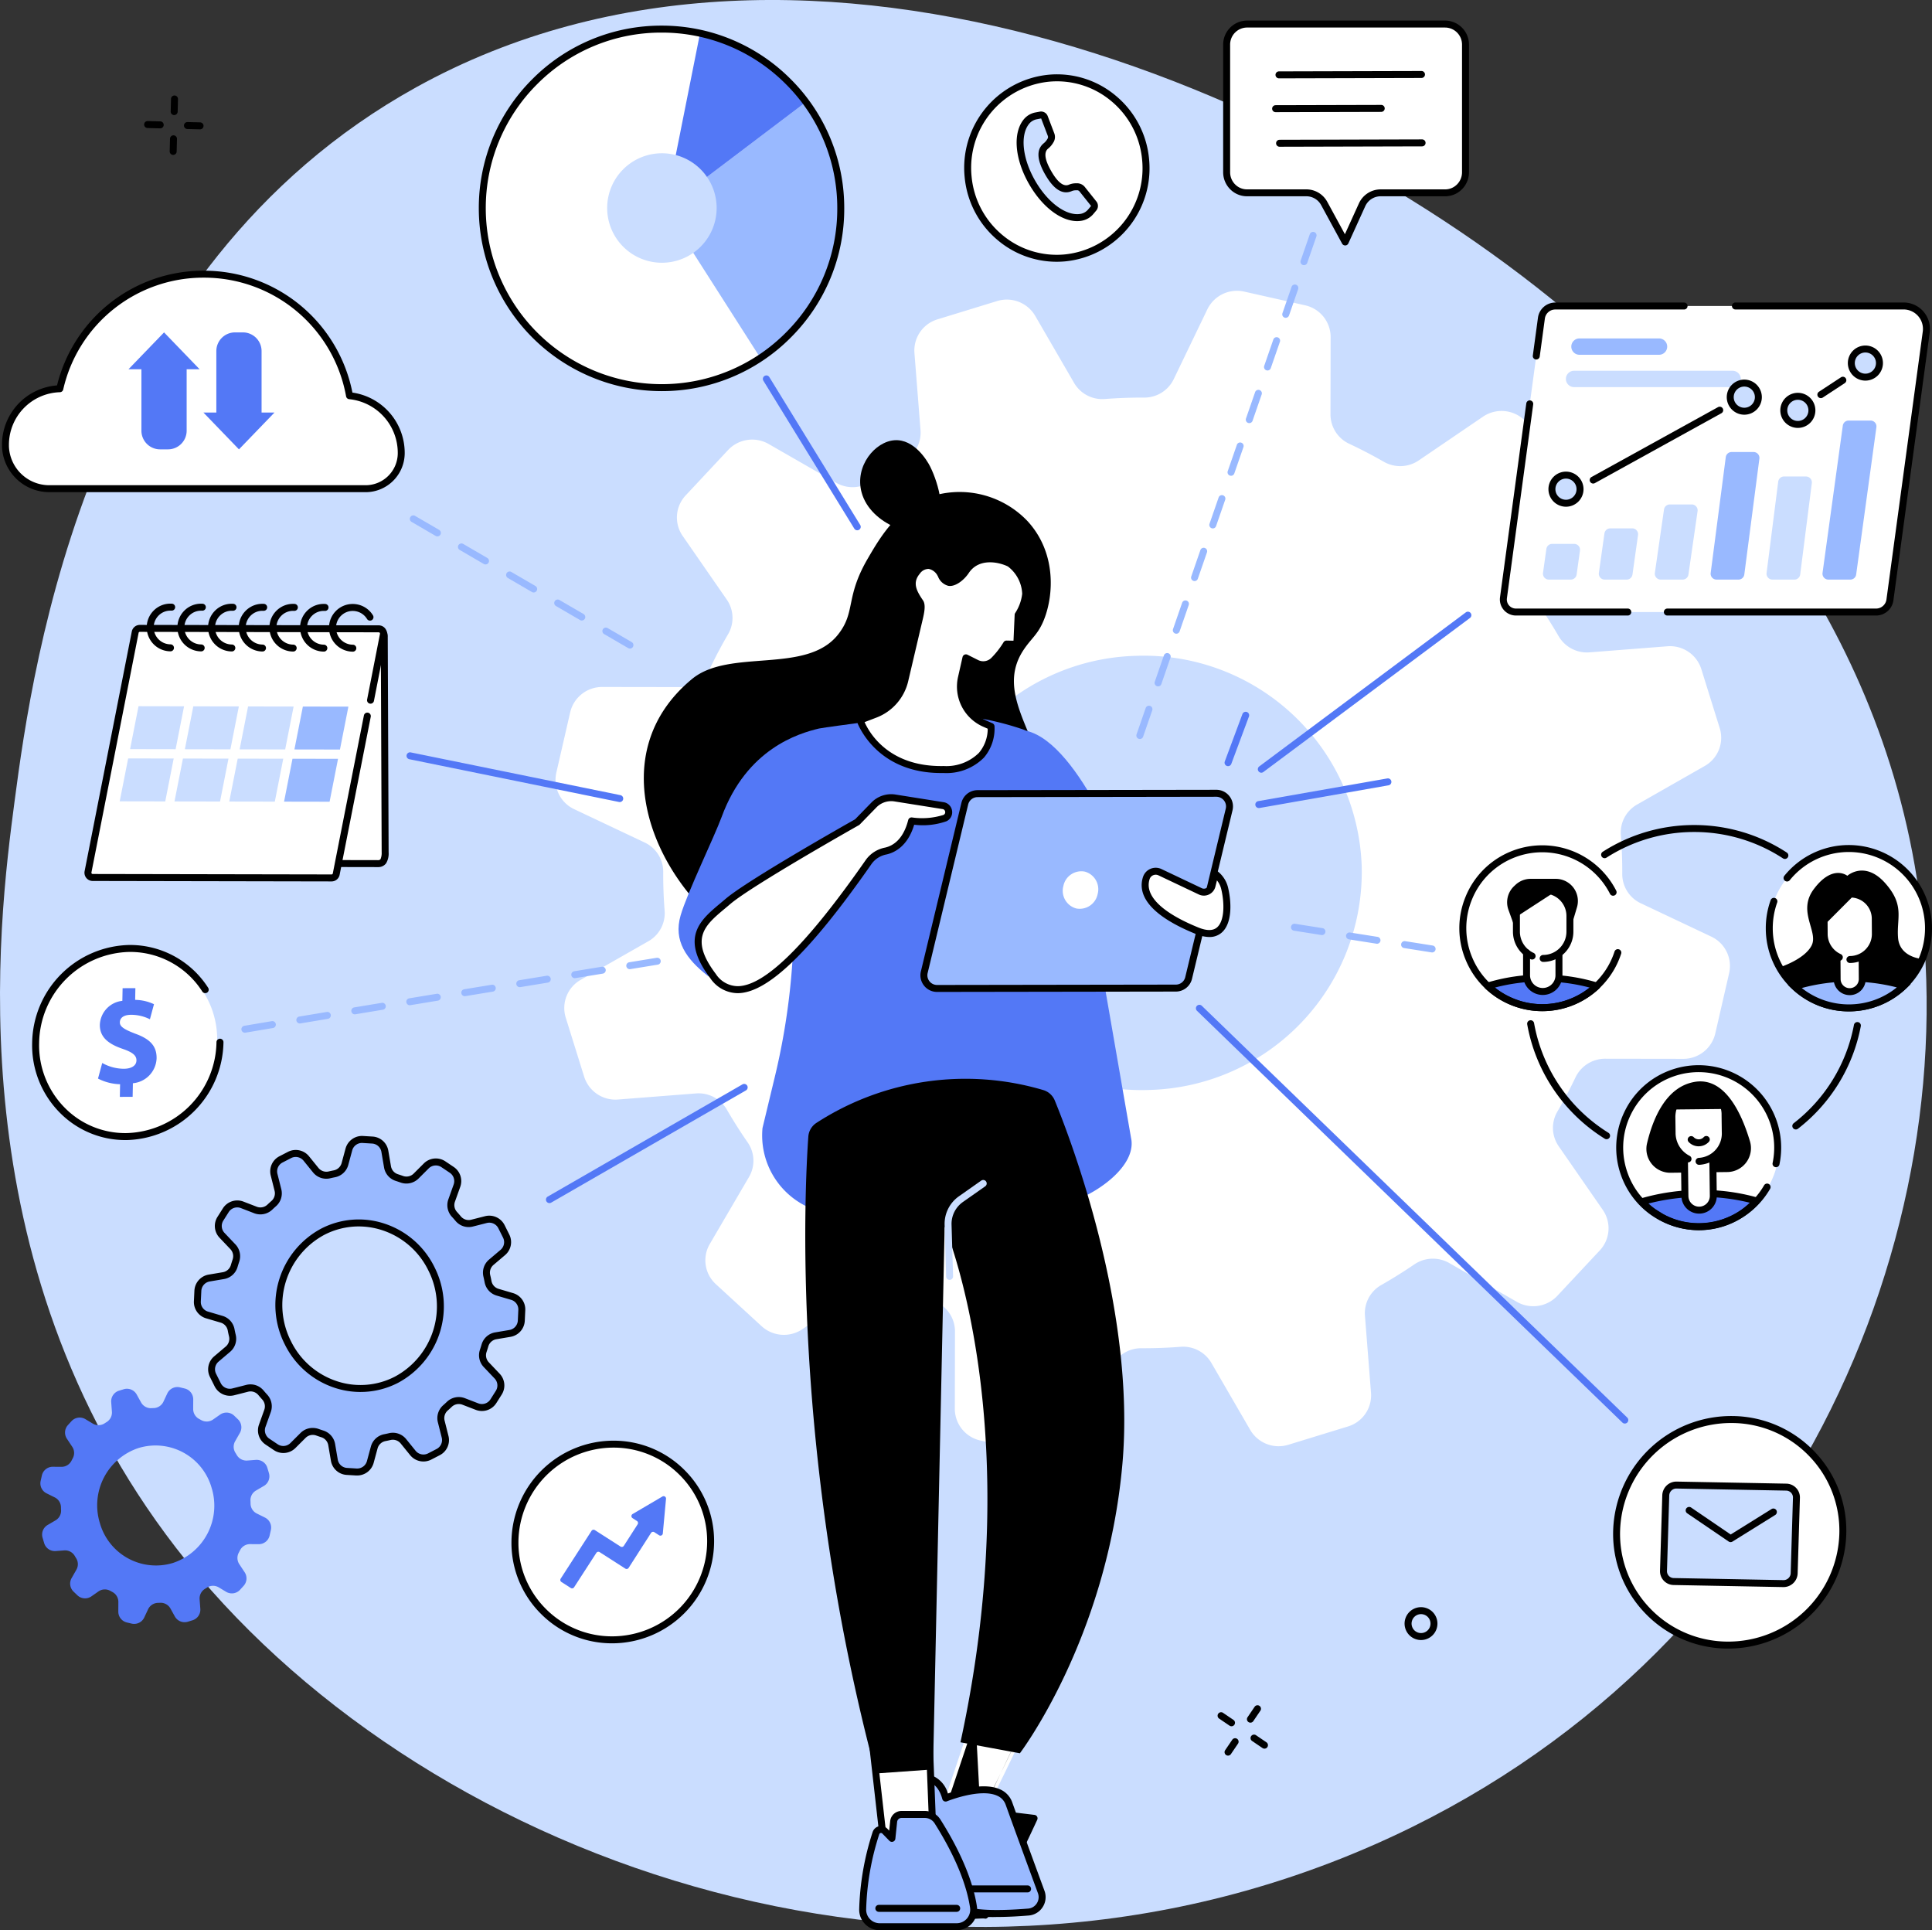 <svg xmlns="http://www.w3.org/2000/svg" width="270.258" height="269.962" viewBox="0 0 270.258 269.962">
  <rect x="0" y="0" width="270.258" height="269.962" fill="#333333" stroke="none"/>
  <g id="Group_659" data-name="Group 659" transform="translate(0 831.395)">
    <path id="Path_4038" data-name="Path 4038" d="M58.239-819.2c54.735-30.28,128.063,1.178,166.274,36.053,10.916,9.963,37.383,34.816,43.634,74.651,7.764,49.481-17.651,109.457-75.933,135.111-63.44,27.924-134.372,1.459-167.57-41.5C-6.4-655.057-.19-702.361,2.03-719.261,4.635-739.087,12.382-793.83,58.239-819.2Z" fill="#caddff"/>
    <path id="Path_4039" data-name="Path 4039" d="M322.46-594.375A30.512,30.512,0,0,1,290.806-623.7a30.512,30.512,0,0,1,29.61-31.387,30.512,30.512,0,0,1,31.654,29.324A30.512,30.512,0,0,1,322.46-594.375Zm78.512-21.444-9.842-4.654a4.51,4.51,0,0,1-2.61-4.081q.016-2.764-.2-5.492a4.509,4.509,0,0,1,2.291-4.252l9.446-5.385a4.532,4.532,0,0,0,2.1-5.287l-2.578-8.266a4.585,4.585,0,0,0-4.741-3.189l-10.888.848a4.584,4.584,0,0,1-4.327-2.254q-1.364-2.355-2.917-4.593a4.5,4.5,0,0,1-.18-4.842l5.48-9.365a4.518,4.518,0,0,0-.85-5.617l-6.4-5.879a4.621,4.621,0,0,0-5.716-.411l-8.985,6.116a4.611,4.611,0,0,1-4.881.195q-2.364-1.355-4.86-2.527a4.528,4.528,0,0,1-2.608-4.107l.022-10.812a4.554,4.554,0,0,0-3.57-4.441l-8.515-1.916a4.6,4.6,0,0,0-5.16,2.477l-4.7,9.756a4.564,4.564,0,0,1-4.119,2.59q-2.789-.014-5.542.2a4.566,4.566,0,0,1-4.29-2.268l-5.428-9.358a4.605,4.605,0,0,0-5.334-2.076l-8.343,2.56a4.552,4.552,0,0,0-3.22,4.7l.849,10.788a4.509,4.509,0,0,1-2.254,4.278q-2.4,1.365-4.683,2.922a4.593,4.593,0,0,1-4.865.165l-9.446-5.424a4.621,4.621,0,0,0-5.668.846l-5.936,6.35a4.517,4.517,0,0,0-.418,5.665l6.166,8.9a4.5,4.5,0,0,1,.193,4.837q-1.37,2.343-2.553,4.818a4.582,4.582,0,0,1-4.146,2.587l-10.91-.016a4.584,4.584,0,0,0-4.484,3.541l-1.939,8.439a4.533,4.533,0,0,0,2.5,5.112l9.842,4.654a4.51,4.51,0,0,1,2.61,4.081q-.016,2.764.2,5.492a4.511,4.511,0,0,1-2.291,4.252l-9.446,5.385a4.532,4.532,0,0,0-2.1,5.287l2.579,8.266a4.584,4.584,0,0,0,4.741,3.189l10.886-.848a4.567,4.567,0,0,1,4.315,2.231q1.376,2.379,2.946,4.64a4.483,4.483,0,0,1,.163,4.822l-5.479,9.363a4.517,4.517,0,0,0,.85,5.617l6.4,5.879a4.62,4.62,0,0,0,5.716.411l8.984-6.116a4.611,4.611,0,0,1,4.881-.194q2.364,1.356,4.86,2.527a4.527,4.527,0,0,1,2.608,4.107l-.022,10.812a4.553,4.553,0,0,0,3.57,4.441l8.515,1.916a4.6,4.6,0,0,0,5.159-2.477l4.7-9.756a4.564,4.564,0,0,1,4.119-2.59q2.789.014,5.542-.2a4.565,4.565,0,0,1,4.29,2.268l5.428,9.358a4.6,4.6,0,0,0,5.334,2.076l8.343-2.56a4.552,4.552,0,0,0,3.22-4.7l-.849-10.789a4.527,4.527,0,0,1,2.278-4.289q2.377-1.353,4.637-2.894a4.611,4.611,0,0,1,4.886-.181l9.447,5.425a4.62,4.62,0,0,0,5.668-.846l5.936-6.35a4.517,4.517,0,0,0,.418-5.665l-6.166-8.9a4.5,4.5,0,0,1-.193-4.837q1.37-2.343,2.553-4.818a4.582,4.582,0,0,1,4.146-2.587l10.91.016a4.584,4.584,0,0,0,4.484-3.541l1.939-8.439A4.533,4.533,0,0,0,400.973-615.818Z" transform="translate(-161.591 -84.58)" fill="#fff"/>
    <path id="Path_4040" data-name="Path 4040" d="M331.009-615.4A13.11,13.11,0,0,0,318.1-619c-5.066,1.384-7.621,5.767-9.423,8.858-3.185,5.464-1.647,7.443-4.15,10.617-4.434,5.622-15.188,1.9-20.424,6.217-12.582,10.374-5.724,27.521,5.428,35.616,7.438,5.4,17.555,2.276,20.307,1.427,8.354-2.578,22.2-7.628,23.536-19.69.9-8.11-7.377-14.612-2.93-21.372,1.133-1.722,2.071-2.189,2.912-4.342C334.72-605.163,335.028-611.05,331.009-615.4Z" transform="translate(-187.29 -143.128)"/>
    <path id="Path_4041" data-name="Path 4041" d="M380.876-629.54c1.9-1.544.7-6.1-.52-8.554-.457-.921-2.268-3.86-4.955-3.7-2.759.164-5.633,3.616-4.648,7.285C371.985-629.921,378.646-627.731,380.876-629.54Z" transform="translate(-250.233 -128.031)"/>
    <path id="Path_4042" data-name="Path 4042" d="M339.526-521.931a40.233,40.233,0,0,1,24.949.113,10.217,10.217,0,0,1,7.019,8.545l8.519,49.051c.422,3.566-4.344,7.033-7.7,8.305a45.957,45.957,0,0,1-16.318,2.586c-8.049,0-17.77-.046-21.035-1.475q-.145-.063-.3-.133a11.037,11.037,0,0,1-6.26-11.006l1.735-7.21a95.785,95.785,0,0,0,2.64-24.291l-.28-14.278A10.232,10.232,0,0,1,339.526-521.931Z" transform="translate(-221.737 -207.68)" fill="#5378f6"/>
    <path id="Path_4043" data-name="Path 4043" d="M456.64-495.965s-6.8-18.836-14.426-20.647l3.877,26.69Z" transform="translate(-298.623 -212.57)" fill="#5378f6"/>
    <path id="Path_4044" data-name="Path 4044" d="M296.354-484.654c-2.914-2.305-4.789-4.847-3.75-8.415.934-3.208,4.71-10.969,5.736-13.764,3.509-9.561,10.784-11.7,13.617-12.377.446-.107,5.487-.775,5.487-.775l-3.034,29.258L299.5-482.821Z" transform="translate(-197.397 -210.292)" fill="#5378f6"/>
    <path id="Path_4045" data-name="Path 4045" d="M399.855-462.41l33.4-.051a1.842,1.842,0,0,0,1.785-1.4l5.667-23.564a1.842,1.842,0,0,0-1.791-2.282l-33.4.051a1.842,1.842,0,0,0-1.785,1.4l-5.667,23.564A1.842,1.842,0,0,0,399.855-462.41Z" transform="translate(-268.772 -230.738)" fill="#99b9ff"/>
    <path id="Path_4046" data-name="Path 4046" d="M398.841-463.91v0l33.4-.051a1.352,1.352,0,0,0,1.313-1.031l5.666-23.561a1.347,1.347,0,0,0-.249-1.163,1.371,1.371,0,0,0-1.067-.518l-33.4.051a1.352,1.352,0,0,0-1.313,1.03l-5.666,23.561a1.348,1.348,0,0,0,.249,1.163,1.347,1.347,0,0,0,1.065.518Zm0,.974a2.314,2.314,0,0,1-1.832-.891,2.315,2.315,0,0,1-.429-1.995l5.666-23.561a2.325,2.325,0,0,1,2.258-1.774l33.4-.051h0a2.314,2.314,0,0,1,1.832.891,2.313,2.313,0,0,1,.429,1.994L434.5-464.761a2.325,2.325,0,0,1-2.258,1.774l-33.4.051Z" transform="translate(-267.758 -229.725)"/>
    <path id="Path_4047" data-name="Path 4047" d="M462.741-452.953a2.558,2.558,0,0,1-3,2.014,2.559,2.559,0,0,1-1.794-3.137,2.558,2.558,0,0,1,3-2.014A2.558,2.558,0,0,1,462.741-452.953Z" transform="translate(-309.197 -253.398)" fill="#fff"/>
    <path id="Path_4048" data-name="Path 4048" d="M503.138-455.783l-.425,1.694a1.168,1.168,0,0,1-1.634.772L495.43-456a1.384,1.384,0,0,0-1.908.808c-.53,1.61-.083,4.468,7.11,7.384,4.394,1.781,4.551-3.044,3.834-5.986A3.623,3.623,0,0,0,503.138-455.783Z" transform="translate(-333.164 -253.412)" fill="#fff"/>
    <path id="Path_4049" data-name="Path 4049" d="M493.8-456.655a.906.906,0,0,0-.357.073.872.872,0,0,0-.492.535c-.752,2.282,1.674,4.69,6.83,6.78,1.164.472,2.04.464,2.6-.023,1.072-.926,1.049-3.447.574-5.4a3.033,3.033,0,0,0-.587-1.171l-.22.877a1.65,1.65,0,0,1-.9,1.094,1.649,1.649,0,0,1-1.416,0l-5.649-2.679A.908.908,0,0,0,493.8-456.655Zm7.5,8.713a5.082,5.082,0,0,1-1.885-.422c-7.307-2.961-8.052-5.978-7.389-7.988a1.86,1.86,0,0,1,1.034-1.125,1.88,1.88,0,0,1,1.546.03l5.649,2.68a.677.677,0,0,0,.583,0,.679.679,0,0,0,.37-.45l.425-1.694a.486.486,0,0,1,.3-.337.488.488,0,0,1,.447.052,4.112,4.112,0,0,1,1.527,2.279c.52,2.135.6,5.083-.884,6.364A2.548,2.548,0,0,1,501.3-447.943Z" transform="translate(-332.133 -252.4)"/>
    <path id="Path_4050" data-name="Path 4050" d="M323.012-484.4s-15,8.45-18.092,11.1-6.448,4.664-2.074,10.443c3.718,4.913,10.264.521,21.807-16.034A3.852,3.852,0,0,1,327-480.353c1.156-.259,2.838-1.174,3.611-4.211a10.367,10.367,0,0,0,4.661-.393.921.921,0,0,0-.247-1.743l-6.677-1.063a3.375,3.375,0,0,0-3.007.969Z" transform="translate(-203.094 -232.016)" fill="#fff"/>
    <path id="Path_4051" data-name="Path 4051" d="M322.008-485.414h0Zm4.749-2.926a2.883,2.883,0,0,0-2.07.873l-2.33,2.393a.5.5,0,0,1-.11.085c-.15.084-14.993,8.457-18.014,11.047-.241.206-.483.409-.723.609-2.813,2.351-5.036,4.208-1.28,9.17a3.7,3.7,0,0,0,3.1,1.7c3.794-.074,9.655-5.87,17.917-17.72a4.315,4.315,0,0,1,2.642-1.66c1.095-.245,2.547-1.113,3.246-3.856a.486.486,0,0,1,.54-.362,9.936,9.936,0,0,0,4.391-.354.41.41,0,0,0,.241-.443.424.424,0,0,0-.363-.375l-6.677-1.062A2.912,2.912,0,0,0,326.757-488.341Zm-21.5,26.854a4.678,4.678,0,0,1-3.806-2.089c-4.316-5.7-1.394-8.144,1.432-10.506.237-.2.476-.4.714-.6,3.025-2.592,16.918-10.45,18.108-11.121l2.281-2.343a3.858,3.858,0,0,1,3.442-1.109l6.668,1.061a1.4,1.4,0,0,1,1.175,1.207,1.372,1.372,0,0,1-.8,1.461,9.926,9.926,0,0,1-4.5.48c-.915,3.057-2.8,3.917-3.864,4.156a3.35,3.35,0,0,0-2.055,1.266c-8.57,12.292-14.511,18.055-18.7,18.137Z" transform="translate(-202.09 -231.003)"/>
    <path id="Path_4052" data-name="Path 4052" d="M386.8-576.1a2.092,2.092,0,0,0,2.421-.4,12.182,12.182,0,0,0,1.774-2.27l.917.019a.54.54,0,0,0,.55-.516l.158-3.579a6.645,6.645,0,0,0,1.054-2.907,5.534,5.534,0,0,0-2.276-4.306c-1.625-.794-4.559-1.222-6.091,1.082-.658.989-1.727,1.7-2.374,1.584-.608-.108-.858-.629-1.159-1.169-.559-1.006-1.951-1.951-3.287-.361-1.354,1.61-.416,3.09.425,4.326.339.5-.027,1.882-.165,2.468l-1.982,8.442a6.728,6.728,0,0,1-4.142,4.745l-2.121.813s2.341,7.108,11.725,6.906c7.161-.154,6.612-6.028,6.612-6.028l-.941-.415a5.625,5.625,0,0,1-3.216-6.389l.631-2.786Z" transform="translate(-250.2 -162.538)" fill="#fff"/>
    <path id="Path_4053" data-name="Path 4053" d="M370.129-568.881c.667,1.5,3.4,6.3,11.079,6.141a6.477,6.477,0,0,0,4.907-1.835,5.251,5.251,0,0,0,1.239-3.385l-.66-.291a6.123,6.123,0,0,1-3.494-6.942l.631-2.786a.488.488,0,0,1,.267-.333.486.486,0,0,1,.427.005l1.486.745h0a1.6,1.6,0,0,0,1.857-.311,11.765,11.765,0,0,0,1.7-2.18.487.487,0,0,1,.426-.234l.916.019a.046.046,0,0,0,.053-.05l.158-3.58a.484.484,0,0,1,.071-.233,6.234,6.234,0,0,0,.984-2.693,5.058,5.058,0,0,0-2-3.828c-1.27-.62-4.048-1.227-5.471.914-.664,1-1.892,1.966-2.865,1.794a2.112,2.112,0,0,1-1.443-1.31l-.057-.1a1.8,1.8,0,0,0-1.243-.956,1.5,1.5,0,0,0-1.246.672c-1.069,1.272-.457,2.4.455,3.738.4.592.19,1.668-.062,2.72l-.032.134-1.982,8.442a7.207,7.207,0,0,1-4.442,5.088Zm10.705,7.119c-9.308,0-11.778-7.172-11.8-7.245a.487.487,0,0,1,.288-.607l2.121-.813a6.234,6.234,0,0,0,3.842-4.4l2.015-8.581c.328-1.372.292-1.815.2-1.945-.757-1.113-2.024-2.976-.4-4.913a2.388,2.388,0,0,1,2.085-1.014,2.741,2.741,0,0,1,2,1.452l.058.105c.268.486.435.764.76.821a2.751,2.751,0,0,0,1.883-1.375c1.561-2.348,4.573-2.293,6.71-1.25,1.43.7,2.667,3.33,2.547,4.784a7.09,7.09,0,0,1-1.059,3.013l-.153,3.456a1.034,1.034,0,0,1-1.046.981l-.64-.013a12.71,12.71,0,0,1-1.7,2.121,2.576,2.576,0,0,1-2.984.5l-.93-.466-.494,2.179a5.147,5.147,0,0,0,2.937,5.835l.94.415a.487.487,0,0,1,.288.4,6.25,6.25,0,0,1-1.474,4.4,7.394,7.394,0,0,1-5.613,2.161C381.1-561.763,380.964-561.762,380.834-561.762Z" transform="translate(-249.186 -161.516)"/>
    <path id="Path_4054" data-name="Path 4054" d="M408.85-92.561l-4.973,14.839s5.417-.462,5.935-.361,6.854-13.532,6.854-13.532Z" transform="translate(-272.734 -498.927)" fill="#fff"/>
    <path id="Path_4055" data-name="Path 4055" d="M408.871-79.578l.021,0Zm.021,0-.719-13.468-4.612,13.76c1.517-.125,4.16-.326,5.068-.311.785-1.047,4.118-7.959,6.3-12.633Zm-5.309,14.795a.486.486,0,0,1-.383-.186.487.487,0,0,1-.079-.456l4.973-14.838a.486.486,0,0,1,.52-.329l7.816.945a.487.487,0,0,1,.367.247.487.487,0,0,1,.016.442c-.016.034-1.6,3.451-3.236,6.812-3.461,7.128-3.677,7.087-4.153,6.993-.345-.049-3.222.148-5.8.369Z" transform="translate(-271.721 -497.914)"/>
    <path id="Path_4056" data-name="Path 4056" d="M396.743-63.057s7.479-3.066,8.863.782c1.759,4.894,4.51,12.361,4.51,12.361a2.1,2.1,0,0,1-1.806,2.8c-2.733.218-6.81.4-8.71-.27-3-1.052-7.973-10.542-7.973-10.542L393.16-66S395.873-66.383,396.743-63.057Z" transform="translate(-264.462 -516.854)" fill="#99b9ff"/>
    <path id="Path_4057" data-name="Path 4057" d="M391.124-59.008c1.43,2.7,5.357,9.365,7.624,10.158,1.386.487,4.408.575,8.509.244a1.591,1.591,0,0,0,1.224-.731,1.6,1.6,0,0,0,.162-1.416c-.026-.071-2.77-7.522-4.51-12.362a2.144,2.144,0,0,0-1.21-1.287c-2.4-1.07-6.964.772-7.009.791a.489.489,0,0,1-.4-.015.488.488,0,0,1-.254-.312c-.578-2.21-2.039-2.554-2.707-2.591Zm11.77,11.573a15.083,15.083,0,0,1-4.468-.494c-3.091-1.085-7.725-9.788-8.243-10.777a.487.487,0,0,1-.047-.317l1.534-8.075a.486.486,0,0,1,.41-.391,3.8,3.8,0,0,1,3.965,2.787c1.329-.478,4.981-1.611,7.275-.591a3.112,3.112,0,0,1,1.732,1.848c1.739,4.837,4.481,12.285,4.508,12.36a2.558,2.558,0,0,1-.259,2.273,2.565,2.565,0,0,1-1.965,1.175C405.964-47.525,404.387-47.434,402.894-47.434Z" transform="translate(-263.449 -515.849)"/>
    <path id="Path_4058" data-name="Path 4058" d="M425.677-18.3H418a.487.487,0,0,1-.487-.487.487.487,0,0,1,.487-.487h7.682a.486.486,0,0,1,.487.487A.487.487,0,0,1,425.677-18.3Z" transform="translate(-281.939 -548.42)"/>
    <path id="Path_4059" data-name="Path 4059" d="M375.764-82.137l1.69,14.927,6.8-1.864-.523-13.449Z" transform="translate(-253.75 -505.705)" fill="#fff"/>
    <path id="Path_4060" data-name="Path 4060" d="M375.294-82.689l1.567,13.845,5.876-1.612-.489-12.571Zm1.147,14.952a.485.485,0,0,1-.273-.084.486.486,0,0,1-.211-.348L374.267-83.1a.486.486,0,0,1,.113-.37.486.486,0,0,1,.347-.171l7.965-.387a.484.484,0,0,1,.353.127.489.489,0,0,1,.158.34l.523,13.449a.488.488,0,0,1-.358.489l-6.8,1.864A.5.5,0,0,1,376.441-67.737Z" transform="translate(-252.737 -504.692)"/>
    <path id="Path_4061" data-name="Path 4061" d="M374.03-34.156h10.756a2.382,2.382,0,0,0,2.36-2.731c-.36-2.429-1.529-6.458-5.036-12a2.094,2.094,0,0,0-1.767-.973h-3.271a1.1,1.1,0,0,0-1.1.987l-.247,2.36-.99-1.018a.744.744,0,0,0-1.239.284,37.732,37.732,0,0,0-1.855,10.661A2.386,2.386,0,0,0,374.03-34.156Z" transform="translate(-250.967 -527.764)" fill="#99b9ff"/>
    <path id="Path_4062" data-name="Path 4062" d="M373.193-48.28a.269.269,0,0,0-.06.007.246.246,0,0,0-.184.168,37.1,37.1,0,0,0-1.831,10.518,1.884,1.884,0,0,0,.544,1.364,1.886,1.886,0,0,0,1.356.568h10.756a1.905,1.905,0,0,0,1.438-.656,1.9,1.9,0,0,0,.44-1.516c-.349-2.361-1.494-6.324-4.965-11.81a1.617,1.617,0,0,0-1.356-.746h-3.271a.613.613,0,0,0-.611.55l-.247,2.36a.486.486,0,0,1-.325.409.486.486,0,0,1-.508-.12l-.99-1.017A.251.251,0,0,0,373.193-48.28Zm10.58,13.6H373.017a2.852,2.852,0,0,1-2.051-.86,2.847,2.847,0,0,1-.823-2.062,38.112,38.112,0,0,1,1.879-10.806,1.22,1.22,0,0,1,.89-.813,1.224,1.224,0,0,1,1.161.341l.265.272.139-1.326a1.584,1.584,0,0,1,1.58-1.423h3.271a2.565,2.565,0,0,1,2.179,1.2c3.562,5.63,4.743,9.736,5.106,12.188a2.873,2.873,0,0,1-.666,2.3A2.868,2.868,0,0,1,383.773-34.682Z" transform="translate(-249.954 -526.751)"/>
    <path id="Path_4063" data-name="Path 4063" d="M388.482-9.936H377.59a.489.489,0,0,1-.487-.487.487.487,0,0,1,.487-.487h10.892a.487.487,0,0,1,.487.487A.489.489,0,0,1,388.482-9.936Z" transform="translate(-254.654 -554.065)"/>
    <path id="Path_4064" data-name="Path 4064" d="M381.814-363.7a2.5,2.5,0,0,0-1.562-1.438,38.325,38.325,0,0,0-31.761,4.568,2.508,2.508,0,0,0-1.148,1.933c-.51,7.173-2.414,44.671,9.449,89.07l7.991-.569,1.629-75.913s11.836,27.83,2.212,72.121l8.311,1.535s12.163-15.993,14.34-40.431C393.2-334.443,383.97-358.448,381.814-363.7Z" transform="translate(-234.27 -313.785)"/>
    <path id="Path_4065" data-name="Path 4065" d="M407.635-309.172a.487.487,0,0,1-.487-.473l-.214-7.212a4.719,4.719,0,0,1,2.008-4.011l3.112-2.188a.487.487,0,0,1,.679.118.487.487,0,0,1-.118.679L409.5-320.07a3.747,3.747,0,0,0-1.595,3.185l.214,7.212a.487.487,0,0,1-.472.5Z" transform="translate(-274.797 -343.216)" fill="#caddff"/>
    <path id="Path_4066" data-name="Path 4066" d="M652.971-697.893a1.954,1.954,0,0,1,1.936-1.706h48.728a3.206,3.206,0,0,1,3.176,3.619L701.73-658.5a1.954,1.954,0,0,1-1.935,1.706H649.416a1.764,1.764,0,0,1-1.749-2Z" transform="translate(-437.352 -89)" fill="#fff"/>
    <path id="Path_4067" data-name="Path 4067" d="M669.419-592.843l.469-3.352a.821.821,0,0,0-.813-.936H666a.821.821,0,0,0-.813.707l-.471,3.352a.821.821,0,0,0,.813.936h3.072A.822.822,0,0,0,669.419-592.843Z" transform="translate(-448.873 -158.196)" fill="#caddff"/>
    <path id="Path_4068" data-name="Path 4068" d="M693.478-597.365l.777-5.523a.821.821,0,0,0-.814-.927h-3.073a.821.821,0,0,0-.814.715l-.779,5.523a.822.822,0,0,0,.814.928h3.075A.822.822,0,0,0,693.478-597.365Z" transform="translate(-465.118 -153.682)" fill="#caddff"/>
    <path id="Path_4069" data-name="Path 4069" d="M717.594-604.312l1.278-8.867a.822.822,0,0,0-.813-.937h-3.07a.821.821,0,0,0-.813.706l-1.279,8.867a.821.821,0,0,0,.813.937h3.072A.821.821,0,0,0,717.594-604.312Z" transform="translate(-481.406 -146.726)" fill="#caddff"/>
    <path id="Path_4070" data-name="Path 4070" d="M741.651-619.569l2.109-16.2a.822.822,0,0,0-.815-.928h-3.073a.822.822,0,0,0-.814.715l-2.111,16.2a.821.821,0,0,0,.814.928h3.075A.822.822,0,0,0,741.651-619.569Z" transform="translate(-497.648 -131.478)" fill="#99b9ff"/>
    <path id="Path_4071" data-name="Path 4071" d="M765.729-612.456l1.627-12.777a.823.823,0,0,0-.815-.925h-3.072a.82.82,0,0,0-.815.718l-1.628,12.778a.821.821,0,0,0,.813.925h3.078A.819.819,0,0,0,765.729-612.456Z" transform="translate(-513.908 -138.594)" fill="#caddff"/>
    <path id="Path_4072" data-name="Path 4072" d="M789.841-628.712l2.831-20.6a.821.821,0,0,0-.815-.933h-3.072a.819.819,0,0,0-.812.709l-2.835,20.6a.825.825,0,0,0,.815.934h3.072A.821.821,0,0,0,789.841-628.712Z" transform="translate(-530.192 -122.329)" fill="#99b9ff"/>
    <path id="Path_4073" data-name="Path 4073" d="M660.813-693.128a.5.5,0,0,1-.066,0,.487.487,0,0,1-.417-.548l.718-5.291a2.446,2.446,0,0,1,2.418-2.128h18.022a.487.487,0,0,1,.487.487.487.487,0,0,1-.487.487H663.466a1.47,1.47,0,0,0-1.453,1.282l-.718,5.294A.487.487,0,0,1,660.813-693.128Z" transform="translate(-445.911 -87.987)"/>
    <path id="Path_4074" data-name="Path 4074" d="M664.053-628.846H648.4a2.252,2.252,0,0,1-1.694-.768,2.25,2.25,0,0,1-.537-1.781l3.678-27.118a.488.488,0,0,1,.548-.417.487.487,0,0,1,.417.548l-3.678,27.117a1.277,1.277,0,0,0,.3,1.009,1.278,1.278,0,0,0,.961.436h15.649a.487.487,0,0,1,.487.487A.487.487,0,0,1,664.053-628.846Z" transform="translate(-436.34 -116.461)"/>
    <path id="Path_4075" data-name="Path 4075" d="M746.5-657.319h-29.2a.487.487,0,0,1-.487-.487.487.487,0,0,1,.487-.487h29.2a1.469,1.469,0,0,0,1.451-1.282l5.082-37.484a2.724,2.724,0,0,0-.656-2.146,2.714,2.714,0,0,0-2.036-.921H726.823a.487.487,0,0,1-.487-.487.487.487,0,0,1,.487-.487h23.522a3.683,3.683,0,0,1,2.767,1.252,3.715,3.715,0,0,1,.893,2.917l-5.082,37.484A2.447,2.447,0,0,1,746.5-657.319Z" transform="translate(-484.063 -87.987)"/>
    <path id="Path_4076" data-name="Path 4076" d="M697.907-669.411H675.732a1.143,1.143,0,0,1-1.143-1.143,1.143,1.143,0,0,1,1.143-1.143h22.175a1.143,1.143,0,0,1,1.143,1.143A1.143,1.143,0,0,1,697.907-669.411Z" transform="translate(-455.543 -107.842)" fill="#caddff"/>
    <path id="Path_4077" data-name="Path 4077" d="M689.187-683.336H678.058a1.143,1.143,0,0,1-1.143-1.143,1.143,1.143,0,0,1,1.143-1.143h11.129a1.143,1.143,0,0,1,1.143,1.143A1.143,1.143,0,0,1,689.187-683.336Z" transform="translate(-457.114 -98.439)" fill="#99b9ff"/>
    <path id="Path_4078" data-name="Path 4078" d="M672.5-624.786a1.967,1.967,0,0,1-1.967,1.967,1.967,1.967,0,0,1-1.967-1.967,1.967,1.967,0,0,1,1.967-1.967A1.967,1.967,0,0,1,672.5-624.786Z" transform="translate(-451.479 -138.192)" fill="#caddff"/>
    <path id="Path_4079" data-name="Path 4079" d="M669.524-627.279a1.482,1.482,0,0,0-1.48,1.48,1.482,1.482,0,0,0,1.48,1.48A1.482,1.482,0,0,0,671-625.8,1.482,1.482,0,0,0,669.524-627.279Zm0,3.934a2.457,2.457,0,0,1-2.454-2.454,2.457,2.457,0,0,1,2.454-2.454,2.457,2.457,0,0,1,2.454,2.454A2.457,2.457,0,0,1,669.524-623.345Z" transform="translate(-450.466 -137.179)"/>
    <path id="Path_4080" data-name="Path 4080" d="M749.323-664.419a1.967,1.967,0,0,1-1.967,1.967,1.967,1.967,0,0,1-1.967-1.967,1.967,1.967,0,0,1,1.967-1.967A1.967,1.967,0,0,1,749.323-664.419Z" transform="translate(-503.354 -111.429)" fill="#caddff"/>
    <path id="Path_4081" data-name="Path 4081" d="M746.343-666.912a1.482,1.482,0,0,0-1.48,1.48,1.482,1.482,0,0,0,1.48,1.48,1.482,1.482,0,0,0,1.48-1.48A1.482,1.482,0,0,0,746.343-666.912Zm0,3.934a2.457,2.457,0,0,1-2.454-2.454,2.457,2.457,0,0,1,2.454-2.454,2.457,2.457,0,0,1,2.454,2.454A2.457,2.457,0,0,1,746.343-662.978Z" transform="translate(-502.341 -110.416)"/>
    <path id="Path_4082" data-name="Path 4082" d="M772.376-658.727a1.967,1.967,0,0,1-1.968,1.967,1.966,1.966,0,0,1-1.965-1.967,1.966,1.966,0,0,1,1.965-1.967A1.967,1.967,0,0,1,772.376-658.727Z" transform="translate(-518.922 -115.272)" fill="#caddff"/>
    <path id="Path_4083" data-name="Path 4083" d="M769.4-661.22a1.48,1.48,0,0,0-1.477,1.48,1.48,1.48,0,0,0,1.477,1.48,1.481,1.481,0,0,0,1.481-1.48A1.481,1.481,0,0,0,769.4-661.22Zm0,3.934a2.456,2.456,0,0,1-2.452-2.454,2.456,2.456,0,0,1,2.452-2.454,2.457,2.457,0,0,1,2.455,2.454A2.457,2.457,0,0,1,769.4-657.286Z" transform="translate(-517.909 -114.26)"/>
    <path id="Path_4084" data-name="Path 4084" d="M801.489-679.1a1.966,1.966,0,0,1-1.967,1.967,1.967,1.967,0,0,1-1.968-1.967,1.967,1.967,0,0,1,1.968-1.967A1.966,1.966,0,0,1,801.489-679.1Z" transform="translate(-538.579 -101.517)" fill="#caddff"/>
    <path id="Path_4085" data-name="Path 4085" d="M798.508-681.59a1.483,1.483,0,0,0-1.481,1.48,1.483,1.483,0,0,0,1.481,1.48,1.482,1.482,0,0,0,1.48-1.48A1.483,1.483,0,0,0,798.508-681.59Zm0,3.934a2.457,2.457,0,0,1-2.455-2.454,2.457,2.457,0,0,1,2.455-2.454,2.457,2.457,0,0,1,2.455,2.454A2.457,2.457,0,0,1,798.508-677.656Z" transform="translate(-537.567 -100.504)"/>
    <path id="Path_4086" data-name="Path 4086" d="M685.334-645.471a.486.486,0,0,1-.427-.252.487.487,0,0,1,.191-.662l17.7-9.773a.487.487,0,0,1,.662.191.487.487,0,0,1-.191.662l-17.7,9.773A.488.488,0,0,1,685.334-645.471Z" transform="translate(-462.47 -118.295)"/>
    <path id="Path_4087" data-name="Path 4087" d="M783.412-666.131a.488.488,0,0,1-.406-.22.486.486,0,0,1,.14-.674l3.078-2.019a.484.484,0,0,1,.672.14.486.486,0,0,1-.139.674l-3.075,2.019A.491.491,0,0,1,783.412-666.131Z" transform="translate(-528.702 -109.58)"/>
    <path id="Path_4088" data-name="Path 4088" d="M257.915-793.794a25.072,25.072,0,0,1-25.061,25.083,25.072,25.072,0,0,1-25.083-25.061,25.073,25.073,0,0,1,25.062-25.083A25.072,25.072,0,0,1,257.915-793.794Z" transform="translate(-140.306 -8.467)" fill="#fff"/>
    <path id="Path_4089" data-name="Path 4089" d="M286.511-772.569l13.318,20.853a25.1,25.1,0,0,0,11.254-20.961,25.014,25.014,0,0,0-4.851-14.83Z" transform="translate(-193.478 -29.637)" fill="#99b9ff"/>
    <path id="Path_4090" data-name="Path 4090" d="M291.419-817.327l-4.908,24.621,19.723-14.931A25.133,25.133,0,0,0,291.419-817.327Z" transform="translate(-193.478 -9.5)" fill="#5378f6"/>
    <path id="Path_4091" data-name="Path 4091" d="M276.882-757.73a7.657,7.657,0,0,1-7.653,7.66,7.656,7.656,0,0,1-7.659-7.653,7.656,7.656,0,0,1,7.653-7.659A7.656,7.656,0,0,1,276.882-757.73Z" transform="translate(-176.635 -44.577)" fill="#caddff"/>
    <path id="Path_4092" data-name="Path 4092" d="M231.83-819.382h-.01a24.422,24.422,0,0,0-17.381,7.208,24.422,24.422,0,0,0-7.194,17.387,24.615,24.615,0,0,0,24.585,24.575h.01a24.425,24.425,0,0,0,17.382-7.209,24.423,24.423,0,0,0,7.193-17.387,24.423,24.423,0,0,0-7.208-17.381A24.424,24.424,0,0,0,231.83-819.382Zm0,50.145a25.588,25.588,0,0,1-25.559-25.549,25.393,25.393,0,0,1,7.478-18.076,25.393,25.393,0,0,1,18.07-7.494h.011a25.39,25.39,0,0,1,18.066,7.479,25.389,25.389,0,0,1,7.494,18.07,25.391,25.391,0,0,1-7.478,18.076,25.392,25.392,0,0,1-18.07,7.494Z" transform="translate(-139.293 -7.454)"/>
    <path id="Path_4093" data-name="Path 4093" d="M73.919-492.54c-.244,0-.4,0-.419,0l.024-.974a21.317,21.317,0,0,0,2.856-.137l.133.965A20.479,20.479,0,0,1,73.919-492.54Z" transform="translate(-49.634 -228.072)"/>
    <path id="Path_4094" data-name="Path 4094" d="M126.859-527.895l5.72.011a.856.856,0,0,0,.857-.86l-.043-31.076a.963.963,0,0,0-.958-.963l-14.5-.027Z" transform="translate(-79.644 -182.722)" fill="#fff"/>
    <path id="Path_4095" data-name="Path 4095" d="M126.859-527.66l5.72.011a.852.852,0,0,0,.681-.337,2.265,2.265,0,0,0,.256-1.246c0-.766-.123-30.129-.123-30.129a.993.993,0,0,0-.958-1.075l-14.5-.027Z" transform="translate(-79.644 -182.957)" fill="#fff"/>
    <path id="Path_4096" data-name="Path 4096" d="M131.569-528.176h0l-5.72-.011a.487.487,0,0,1-.486-.488.478.478,0,0,1,.488-.486l5.72.011h0a.365.365,0,0,0,.292-.145h0a2.2,2.2,0,0,0,.157-.951c0-.757-.122-29.833-.123-30.127,0-.347-.194-.59-.472-.59l-14.5-.027a.487.487,0,0,1-.486-.488.487.487,0,0,1,.487-.486h0l14.5.027a1.477,1.477,0,0,1,1.444,1.562c0,.293.124,29.371.123,30.13a2.664,2.664,0,0,1-.348,1.53A1.338,1.338,0,0,1,131.569-528.176Z" transform="translate(-78.631 -181.944)"/>
    <path id="Path_4097" data-name="Path 4097" d="M76.961-548.465l-4.352,22.1a.659.659,0,0,1-.647.534l-33.424-.063a.665.665,0,0,1-.649-.794l6.6-33.513a.659.659,0,0,1,.647-.534l33.424.063a.666.666,0,0,1,.649.794l-1.8,9.19Z" transform="translate(-25.577 -182.775)" fill="#fff"/>
    <path id="Path_4098" data-name="Path 4098" d="M70.95-526.355h0l-33.424-.063a1.145,1.145,0,0,1-.885-.42,1.151,1.151,0,0,1-.241-.954L43-561.306a1.148,1.148,0,0,1,1.124-.927h0l33.424.063a1.146,1.146,0,0,1,.885.42,1.152,1.152,0,0,1,.241.954l-1.8,9.19a.488.488,0,0,1-.572.384.487.487,0,0,1-.384-.572l1.8-9.19a.177.177,0,0,0-.038-.148.174.174,0,0,0-.134-.065l-33.424-.063h0a.172.172,0,0,0-.168.14l-6.6,33.513a.177.177,0,0,0,.038.148.172.172,0,0,0,.134.064l33.424.063h0a.172.172,0,0,0,.168-.14l4.352-22.1a.487.487,0,0,1,.572-.384.487.487,0,0,1,.384.572l-4.352,22.1A1.148,1.148,0,0,1,70.95-526.355Z" transform="translate(-24.564 -181.762)"/>
    <path id="Path_4099" data-name="Path 4099" d="M127.208-451.781l-.07.06Z" transform="translate(-85.855 -256.349)" fill="#5378f6"/>
    <path id="Path_4100" data-name="Path 4100" d="M57.22-527.2l6.371.012-1.181,6-6.37-.012Z" transform="translate(-37.843 -205.422)" fill="#caddff"/>
    <path id="Path_4101" data-name="Path 4101" d="M52.754-504.717l6.37.012-1.181,6-6.371-.012Z" transform="translate(-34.827 -220.602)" fill="#caddff"/>
    <path id="Path_4102" data-name="Path 4102" d="M80.818-527.151l6.371.012-1.181,6-6.37-.012Z" transform="translate(-53.778 -205.453)" fill="#caddff"/>
    <path id="Path_4103" data-name="Path 4103" d="M76.353-504.672l6.371.012-1.181,6-6.371-.012Z" transform="translate(-50.763 -220.632)" fill="#caddff"/>
    <path id="Path_4104" data-name="Path 4104" d="M104.417-527.107l6.37.012-1.181,6-6.371-.012Z" transform="translate(-69.714 -205.482)" fill="#caddff"/>
    <path id="Path_4105" data-name="Path 4105" d="M99.952-504.628l6.37.012-1.181,6-6.371-.012Z" transform="translate(-66.699 -220.662)" fill="#caddff"/>
    <path id="Path_4106" data-name="Path 4106" d="M128.016-527.062l6.37.012-1.181,6-6.37-.012Z" transform="translate(-85.65 -205.513)" fill="#99b9ff"/>
    <path id="Path_4107" data-name="Path 4107" d="M123.551-504.583l6.371.012-1.181,6-6.37-.012Z" transform="translate(-82.635 -220.693)" fill="#99b9ff"/>
    <path id="Path_4108" data-name="Path 4108" d="M66.529-564.724h0a3.343,3.343,0,0,1-3.324-3.339,3.31,3.31,0,0,1,.975-2.362,3.283,3.283,0,0,1,2.337-.968c.067,0,.14,0,.209.006a.487.487,0,0,1,.456.516.487.487,0,0,1-.516.456c-.049,0-.1,0-.149,0a2.316,2.316,0,0,0-1.648.683,2.342,2.342,0,0,0-.689,1.672A2.368,2.368,0,0,0,66.53-565.7a.487.487,0,0,1,.486.488A.487.487,0,0,1,66.529-564.724Z" transform="translate(-42.681 -175.576)"/>
    <path id="Path_4109" data-name="Path 4109" d="M79.744-564.7h0a3.343,3.343,0,0,1-3.325-3.339,3.311,3.311,0,0,1,.975-2.362,3.285,3.285,0,0,1,2.338-.968c.067,0,.14,0,.21.006a.487.487,0,0,1,.455.517.489.489,0,0,1-.517.455c-.049,0-.1-.005-.148,0a2.316,2.316,0,0,0-1.648.683,2.342,2.342,0,0,0-.689,1.672,2.368,2.368,0,0,0,2.353,2.367.487.487,0,0,1,.486.488A.487.487,0,0,1,79.744-564.7Z" transform="translate(-51.604 -175.592)"/>
    <path id="Path_4110" data-name="Path 4110" d="M92.958-564.674h0a3.344,3.344,0,0,1-3.325-3.34,3.311,3.311,0,0,1,.975-2.362,3.284,3.284,0,0,1,2.337-.968c.07,0,.14,0,.209.006a.487.487,0,0,1,.456.516.485.485,0,0,1-.516.456c-.049,0-.105,0-.148,0a2.317,2.317,0,0,0-1.649.683,2.342,2.342,0,0,0-.689,1.672,2.368,2.368,0,0,0,2.353,2.367.487.487,0,0,1,.486.488A.487.487,0,0,1,92.958-564.674Z" transform="translate(-60.528 -175.609)"/>
    <path id="Path_4111" data-name="Path 4111" d="M106.172-564.649h0a3.344,3.344,0,0,1-3.324-3.34,3.31,3.31,0,0,1,.975-2.362,3.285,3.285,0,0,1,2.337-.968c.067,0,.14,0,.209.006a.487.487,0,0,1,.456.516.486.486,0,0,1-.517.456c-.049,0-.1,0-.148,0a2.316,2.316,0,0,0-1.649.683,2.341,2.341,0,0,0-.689,1.672,2.368,2.368,0,0,0,2.352,2.367.487.487,0,0,1,.486.488A.487.487,0,0,1,106.172-564.649Z" transform="translate(-69.452 -175.626)"/>
    <path id="Path_4112" data-name="Path 4112" d="M119.386-564.625h0a3.344,3.344,0,0,1-3.324-3.34,3.309,3.309,0,0,1,.975-2.362,3.284,3.284,0,0,1,2.337-.968c.065,0,.14,0,.21.007a.487.487,0,0,1,.455.517.488.488,0,0,1-.517.455c-.049,0-.1,0-.148,0a2.317,2.317,0,0,0-1.648.683,2.341,2.341,0,0,0-.689,1.672,2.368,2.368,0,0,0,2.352,2.367.487.487,0,0,1,.486.488A.487.487,0,0,1,119.386-564.625Z" transform="translate(-78.375 -175.643)"/>
    <path id="Path_4113" data-name="Path 4113" d="M132.6-564.6h0a3.344,3.344,0,0,1-3.325-3.34,3.31,3.31,0,0,1,.975-2.362,3.284,3.284,0,0,1,2.337-.968c.072,0,.14,0,.209.006a.487.487,0,0,1,.456.516.487.487,0,0,1-.517.456c-.049,0-.1-.006-.148,0a2.317,2.317,0,0,0-1.649.683,2.341,2.341,0,0,0-.689,1.672,2.368,2.368,0,0,0,2.353,2.367.487.487,0,0,1,.486.488A.487.487,0,0,1,132.6-564.6Z" transform="translate(-87.298 -175.66)"/>
    <path id="Path_4114" data-name="Path 4114" d="M145.064-564.576h0a3.344,3.344,0,0,1-3.325-3.34,3.309,3.309,0,0,1,.975-2.362,3.284,3.284,0,0,1,2.338-.968h.006a3.311,3.311,0,0,1,2.828,1.588.487.487,0,0,1-.159.67.487.487,0,0,1-.67-.159,2.343,2.343,0,0,0-2-1.124h0a2.316,2.316,0,0,0-1.649.683,2.341,2.341,0,0,0-.689,1.672,2.368,2.368,0,0,0,2.353,2.367.487.487,0,0,1,.486.488A.487.487,0,0,1,145.064-564.576Z" transform="translate(-95.714 -175.676)"/>
    <path id="Path_4115" data-name="Path 4115" d="M696.432-204.494a16.016,16.016,0,0,1,16.293-15.474,15.587,15.587,0,0,1,15.343,16.07,16.016,16.016,0,0,1-16.293,15.474A15.586,15.586,0,0,1,696.432-204.494Z" transform="translate(-470.288 -412.888)" fill="#fff"/>
    <path id="Path_4116" data-name="Path 4116" d="M695.905-205.493a15,15,0,0,0,4.148,10.875,15.077,15.077,0,0,0,10.716,4.694,15.554,15.554,0,0,0,15.8-15,14.992,14.992,0,0,0-4.15-10.875,15.071,15.071,0,0,0-10.715-4.694A15.545,15.545,0,0,0,695.905-205.493Zm15.159,16.546-.312,0a16.042,16.042,0,0,1-11.4-5,15.966,15.966,0,0,1-4.417-11.576,16.522,16.522,0,0,1,16.789-15.946,16.047,16.047,0,0,1,11.4,5,15.972,15.972,0,0,1,4.416,11.575A16.524,16.524,0,0,1,711.064-188.947Z" transform="translate(-469.275 -411.875)"/>
    <path id="Path_4117" data-name="Path 4117" d="M733.393-177.96l-15.335-.289a1.449,1.449,0,0,1-1.427-1.494l.318-10.561a1.489,1.489,0,0,1,1.515-1.438l15.338.289a1.45,1.45,0,0,1,1.426,1.494l-.318,10.561A1.49,1.49,0,0,1,733.393-177.96Z" transform="translate(-483.933 -431.95)" fill="#caddff"/>
    <path id="Path_4118" data-name="Path 4118" d="M717.423-192.269a1,1,0,0,0-1,.966l-.318,10.562a.956.956,0,0,0,.264.693.961.961,0,0,0,.685.3l15.336.289a1,1,0,0,0,1.02-.966l.318-10.561a.958.958,0,0,0-.263-.693.964.964,0,0,0-.685-.3l-15.338-.289Zm14.986,13.783h-.036l-15.338-.289a1.93,1.93,0,0,1-1.372-.6,1.925,1.925,0,0,1-.532-1.394l.318-10.561a1.979,1.979,0,0,1,2.011-1.911l15.335.289a1.934,1.934,0,0,1,1.374.6,1.915,1.915,0,0,1,.533,1.394l-.318,10.561A1.979,1.979,0,0,1,732.409-178.486Z" transform="translate(-482.92 -430.937)"/>
    <path id="Path_4119" data-name="Path 4119" d="M732.49-177.4a.485.485,0,0,1-.274-.085l-5.8-3.948a.487.487,0,0,1-.128-.677.487.487,0,0,1,.677-.128l5.532,3.77,5.716-3.559a.489.489,0,0,1,.672.156.491.491,0,0,1-.156.671l-5.987,3.726A.485.485,0,0,1,732.49-177.4Z" transform="translate(-490.401 -438.309)"/>
    <path id="Path_4120" data-name="Path 4120" d="M416.923-784.074a12.578,12.578,0,0,1,11.253-13.741,12.513,12.513,0,0,1,13.583,11.384,12.578,12.578,0,0,1-11.253,13.741A12.513,12.513,0,0,1,416.923-784.074Z" transform="translate(-281.506 -22.638)" fill="#fff"/>
    <path id="Path_4121" data-name="Path 4121" d="M416.4-785.133a12.089,12.089,0,0,0,4.342,8.254,11.816,11.816,0,0,0,8.711,2.691A12.105,12.105,0,0,0,440.262-787.4a12.089,12.089,0,0,0-4.342-8.253,11.815,11.815,0,0,0-8.71-2.69A12.1,12.1,0,0,0,416.4-785.133Zm11.912,11.972a12.782,12.782,0,0,1-8.192-2.969,13.057,13.057,0,0,1-4.69-8.914,13.08,13.08,0,0,1,11.692-14.271,12.785,12.785,0,0,1,9.424,2.91,13.057,13.057,0,0,1,4.69,8.914,13.081,13.081,0,0,1-11.692,14.271Q428.921-773.16,428.307-773.161Z" transform="translate(-280.494 -21.624)"/>
    <path id="Path_4122" data-name="Path 4122" d="M449.764-769.454l-1.653-2.072a.923.923,0,0,0-.647-.307l-.278.005a2,2,0,0,0-.728.164c-.652.271-1.7.28-3.081-2.133s-.849-3.32-.294-3.758a2.53,2.53,0,0,0,.595-.7l.062-.1a.945.945,0,0,0,.062-.721l-.947-2.484a.5.5,0,0,0-.535-.3l-.61.114a2.283,2.283,0,0,0-1.329.756c-1.444,1.706-1.2,5.125.736,8.52s4.757,5.327,6.941,4.9a2.254,2.254,0,0,0,1.287-.772l.412-.49A.51.51,0,0,0,449.764-769.454Z" transform="translate(-296.758 -33.442)" fill="#caddff"/>
    <path id="Path_4123" data-name="Path 4123" d="M441.392-782.4l-.6.116a1.8,1.8,0,0,0-1.046.592c-1.322,1.561-1,4.836.787,7.964s4.431,5.053,6.425,4.666a1.772,1.772,0,0,0,1.008-.608l.412-.49h0l-1.653-2.072a.47.47,0,0,0-.259-.123h0l-.275.005a1.524,1.524,0,0,0-.55.127c-1.263.525-2.505-.263-3.691-2.341s-1.237-3.54-.173-4.382a2.049,2.049,0,0,0,.478-.566l.062-.1a.486.486,0,0,0,.025-.3Zm5.042,14.361c-2.288,0-4.916-2-6.748-5.206-2.016-3.531-2.291-7.179-.684-9.076a2.773,2.773,0,0,1,1.611-.921l.61-.113a.991.991,0,0,1,1.079.608l.947,2.484a1.431,1.431,0,0,1-.1,1.143l-.062.1a3.014,3.014,0,0,1-.711.832c-.628.5-.488,1.551.415,3.135s1.735,2.23,2.472,1.925a2.485,2.485,0,0,1,.9-.2l.278-.005a1.394,1.394,0,0,1,1.037.489l1.653,2.073a1,1,0,0,1-.016,1.237l-.412.489a2.746,2.746,0,0,1-1.567.937A3.714,3.714,0,0,1,446.434-768.04Z" transform="translate(-295.751 -32.43)"/>
    <path id="Path_4124" data-name="Path 4124" d="M41.558-408.914a12.979,12.979,0,0,1-12.741,12.8,12.285,12.285,0,0,1-12.25-12.709,12.979,12.979,0,0,1,12.741-12.8A12.285,12.285,0,0,1,41.558-408.914Z" transform="translate(-11.186 -276.715)" fill="#fff"/>
    <path id="Path_4125" data-name="Path 4125" d="M26.929-397.08a12.88,12.88,0,0,1-9.25-3.872,13.38,13.38,0,0,1-3.829-9.736,13.894,13.894,0,0,1,13.629-13.679h.046a12.969,12.969,0,0,1,10.943,5.986.487.487,0,0,1-.145.673.487.487,0,0,1-.673-.146,11.972,11.972,0,0,0-10.166-5.54,12.914,12.914,0,0,0-12.659,12.723,12.414,12.414,0,0,0,3.549,9.034,11.868,11.868,0,0,0,8.6,3.581,12.915,12.915,0,0,0,12.659-12.723.494.494,0,0,1,.5-.478.487.487,0,0,1,.478.5,13.9,13.9,0,0,1-13.63,13.679Z" transform="translate(-9.351 -274.862)"/>
    <path id="Path_4126" data-name="Path 4126" d="M45.277-390.557l.034-1.769a7.109,7.109,0,0,1-3.087-.79l.589-2.181a6.239,6.239,0,0,0,3.013.809c1.04,0,1.76-.416,1.774-1.161.014-.708-.562-1.153-1.9-1.613-1.939-.664-3.254-1.59-3.219-3.4a3.513,3.513,0,0,1,3.148-3.326l.034-1.769,1.788-.006-.031,1.639a6.368,6.368,0,0,1,2.634.606l-.57,2.106a5.859,5.859,0,0,0-2.616-.624c-1.186,0-1.58.527-1.589,1.048-.012.615.619,1,2.159,1.594,2.156.775,3.012,1.8,2.98,3.472a3.641,3.641,0,0,1-3.314,3.457l-.037,1.9Z" transform="translate(-28.513 -287.427)" fill="#5378f6"/>
    <path id="Path_4127" data-name="Path 4127" d="M559-797.433H549.97a2.847,2.847,0,0,0-2.589,1.679l-2.362,5.2-2.931-5.385a2.845,2.845,0,0,0-2.5-1.492h-8.305a2.866,2.866,0,0,1-2.849-2.882v-17.835a2.866,2.866,0,0,1,2.849-2.882H559a2.866,2.866,0,0,1,2.849,2.883v17.835A2.866,2.866,0,0,1,559-797.433Z" transform="translate(-356.848 -6.997)" fill="#fff"/>
    <path id="Path_4128" data-name="Path 4128" d="M530.274-821.56a2.381,2.381,0,0,0-2.362,2.4v17.835a2.4,2.4,0,0,0,.694,1.7,2.331,2.331,0,0,0,1.668.7h8.305a3.331,3.331,0,0,1,2.924,1.746l2.464,4.527,1.958-4.308a3.344,3.344,0,0,1,3.032-1.964h9.031a2.33,2.33,0,0,0,1.668-.7,2.4,2.4,0,0,0,.694-1.7v-17.835a2.381,2.381,0,0,0-2.362-2.4Zm13.731,30.477a.487.487,0,0,1-.428-.254l-2.931-5.385a2.358,2.358,0,0,0-2.068-1.238h-8.305a3.3,3.3,0,0,1-2.361-.989,3.365,3.365,0,0,1-.975-2.38v-17.835a3.357,3.357,0,0,1,3.336-3.369h27.715a3.357,3.357,0,0,1,3.336,3.37v17.835a3.364,3.364,0,0,1-.975,2.38,3.3,3.3,0,0,1-2.361.989h-9.031a2.367,2.367,0,0,0-2.146,1.393l-2.362,5.2a.488.488,0,0,1-.426.285Z" transform="translate(-355.835 -5.984)"/>
    <path id="Path_4129" data-name="Path 4129" d="M549.973-799.784a.487.487,0,0,1-.487-.486.487.487,0,0,1,.486-.488l19.935-.052a.486.486,0,0,1,.488.486.488.488,0,0,1-.486.488l-19.935.052Z" transform="translate(-371.062 -20.654)"/>
    <path id="Path_4130" data-name="Path 4130" d="M548.525-785.2a.487.487,0,0,1-.487-.486.487.487,0,0,1,.486-.488l14.774-.038h0a.487.487,0,0,1,.487.486.487.487,0,0,1-.486.488l-14.774.038Z" transform="translate(-370.085 -30.508)"/>
    <path id="Path_4131" data-name="Path 4131" d="M550.227-770.324a.487.487,0,0,1-.487-.486.487.487,0,0,1,.486-.488l19.935-.052a.483.483,0,0,1,.488.486.487.487,0,0,1-.486.488l-19.935.052Z" transform="translate(-371.234 -40.548)"/>
    <path id="Path_4132" data-name="Path 4132" d="M715.473-471.289a.493.493,0,0,1-.266-.079,22.648,22.648,0,0,0-12.422-3.689,22.666,22.666,0,0,0-12.264,3.586.487.487,0,0,1-.673-.147.487.487,0,0,1,.147-.673,23.641,23.641,0,0,1,12.79-3.74,23.619,23.619,0,0,1,12.954,3.847.487.487,0,0,1,.143.674A.489.489,0,0,1,715.473-471.289Z" transform="translate(-465.796 -239.973)"/>
    <path id="Path_4133" data-name="Path 4133" d="M669.006-375.3a.484.484,0,0,1-.257-.074,23.749,23.749,0,0,1-10.843-15.994.487.487,0,0,1,.395-.565.488.488,0,0,1,.565.395,22.773,22.773,0,0,0,10.4,15.337.487.487,0,0,1,.156.671A.487.487,0,0,1,669.006-375.3Z" transform="translate(-444.272 -296.761)"/>
    <path id="Path_4134" data-name="Path 4134" d="M772.623-376.142a.483.483,0,0,1-.383-.189.487.487,0,0,1,.084-.683,22.706,22.706,0,0,0,8.433-13.755.488.488,0,0,1,.568-.389.488.488,0,0,1,.39.569,23.685,23.685,0,0,1-8.793,14.345A.485.485,0,0,1,772.623-376.142Z" transform="translate(-521.417 -297.282)"/>
    <path id="Path_4135" data-name="Path 4135" d="M703.273-369.37a11.113,11.113,0,0,0-4.738,13.066,11.056,11.056,0,0,0,4.046,5.451c.049.035.1.069.151.1l.957.6a11.08,11.08,0,0,0,8.94.79c5.809-1.975,9-8.939,6.942-14.094-1.6-4.024-3.353-5.5-6.565-6.833C708.1-372.319,703.273-369.37,703.273-369.37Z" transform="translate(-471.312 -310.899)" fill="#fff"/>
    <path id="Path_4136" data-name="Path 4136" d="M715.2-317.352a29.525,29.525,0,0,0-7.946,1.169,11.153,11.153,0,0,0,1.613,1.409c.05.035.1.069.152.1l.957.6a10.731,10.731,0,0,0,8.791.793,10.772,10.772,0,0,0,4.529-3.032A28.356,28.356,0,0,0,715.2-317.352Z" transform="translate(-477.601 -347.126)" fill="#5378f6"/>
    <path id="Path_4137" data-name="Path 4137" d="M714.186-318.366h0Zm-7,1.412a10.648,10.648,0,0,0,.953.77c.041.029.083.057.127.084l.957.6a10.176,10.176,0,0,0,8.375.744,10.19,10.19,0,0,0,3.758-2.312,28,28,0,0,0-7.161-.811A29.2,29.2,0,0,0,707.183-316.954Zm7.057,3.733a11.394,11.394,0,0,1-5.515-1.44l-.98-.614c-.059-.037-.118-.076-.176-.117a11.628,11.628,0,0,1-1.685-1.471.487.487,0,0,1-.116-.461.487.487,0,0,1,.332-.341,29.917,29.917,0,0,1,8.078-1.189,28.779,28.779,0,0,1,8.233,1.057.487.487,0,0,1,.337.333.486.486,0,0,1-.105.462,11.307,11.307,0,0,1-4.735,3.168A11.377,11.377,0,0,1,714.241-313.221Z" transform="translate(-476.588 -346.112)"/>
    <path id="Path_4138" data-name="Path 4138" d="M723.747-357.216c-1.164-3.916-3.511-9.035-7.725-8.324-4.042.683-5.868,5.165-6.682,8.626a3.339,3.339,0,0,0,3.306,4.085l7.935-.1A3.342,3.342,0,0,0,723.747-357.216Z" transform="translate(-478.95 -314.542)"/>
    <path id="Path_4139" data-name="Path 4139" d="M727.6-353.705l-.006-.028-7.2.076,0,.017a4.5,4.5,0,0,0-.128,1.132l.028,2.109A4.132,4.132,0,0,0,722-347.045l.071,5.505a1.984,1.984,0,0,0,2.009,1.958,1.983,1.983,0,0,0,1.957-2.009l-.07-5.424a4.12,4.12,0,0,0,1.749-3.48l-.031-2.379A4.233,4.233,0,0,0,727.6-353.705Z" transform="translate(-486.379 -322.56)" fill="#fff"/>
    <path id="Path_4140" data-name="Path 4140" d="M726.688-326.011a2.473,2.473,0,0,1-2.47-2.439l-.069-5.341a.487.487,0,0,1,.481-.493.478.478,0,0,1,.494.481l.069,5.342a1.5,1.5,0,0,0,1.5,1.477h.02a1.5,1.5,0,0,0,1.476-1.516l-.07-5.362a.487.487,0,0,1,.481-.494.476.476,0,0,1,.494.481l.069,5.363a2.453,2.453,0,0,1-.7,1.756,2.452,2.452,0,0,1-1.737.746Z" transform="translate(-489.01 -335.645)"/>
    <path id="Path_4141" data-name="Path 4141" d="M728.605-340.647a1.924,1.924,0,0,1-1.4-.6.487.487,0,0,1,.014-.688.487.487,0,0,1,.689.013.969.969,0,0,0,.709.3.947.947,0,0,0,.694-.309.487.487,0,0,1,.688-.03.487.487,0,0,1,.03.688,1.939,1.939,0,0,1-1.4.624Z" transform="translate(-490.983 -330.424)"/>
    <path id="Path_4142" data-name="Path 4142" d="M723.039-353.171a.487.487,0,0,1-.487-.481.487.487,0,0,1,.481-.493,3.408,3.408,0,0,0,3.186-3.594l-.031-2.379a3.272,3.272,0,0,0-3.152-3.377,3.193,3.193,0,0,0-2.346,1.1,3.848,3.848,0,0,0-.963,2.634l.028,2.109a3.593,3.593,0,0,0,1.951,3.217.487.487,0,0,1,.229.65.487.487,0,0,1-.649.229,4.573,4.573,0,0,1-2.5-4.083l-.028-2.109a4.82,4.82,0,0,1,1.212-3.3,4.154,4.154,0,0,1,3.058-1.42,4.24,4.24,0,0,1,4.139,4.338l.031,2.379a4.381,4.381,0,0,1-4.148,4.581Z" transform="translate(-485.366 -315.31)"/>
    <path id="Path_4143" data-name="Path 4143" d="M707.779-349.524a11.492,11.492,0,0,1-4.959-1.131,11.456,11.456,0,0,1-5.9-6.561,11.457,11.457,0,0,1,.464-8.815,11.458,11.458,0,0,1,6.561-5.905,11.544,11.544,0,0,1,14.719,7.025,11.5,11.5,0,0,1,.422,6.2.489.489,0,0,1-.578.377.487.487,0,0,1-.377-.577,10.536,10.536,0,0,0-.383-5.678,10.573,10.573,0,0,0-13.478-6.432,10.491,10.491,0,0,0-6.007,5.406,10.487,10.487,0,0,0-.425,8.07,10.489,10.489,0,0,0,5.406,6.007,10.49,10.49,0,0,0,8.07.425,10.559,10.559,0,0,0,5.625-4.679.487.487,0,0,1,.665-.179.487.487,0,0,1,.179.665,11.533,11.533,0,0,1-6.144,5.111A11.546,11.546,0,0,1,707.779-349.524Z" transform="translate(-470.169 -309.822)"/>
    <path id="Path_4144" data-name="Path 4144" d="M630.874-454.435A11.05,11.05,0,0,1,641.92-465.49a11.05,11.05,0,0,1,11.046,11.055A11.05,11.05,0,0,1,641.92-443.38,11.05,11.05,0,0,1,630.874-454.435Z" transform="translate(-426.023 -247.092)" fill="#fff"/>
    <path id="Path_4145" data-name="Path 4145" d="M640.944-409.006a11.069,11.069,0,0,0,7.622,3.031,11.068,11.068,0,0,0,7.622-3.031,25.875,25.875,0,0,0-7.622-1.114A25.874,25.874,0,0,0,640.944-409.006Z" transform="translate(-432.823 -284.482)" fill="#5378f6"/>
    <path id="Path_4146" data-name="Path 4146" d="M640.926-409.8a10.572,10.572,0,0,0,6.627,2.324,10.572,10.572,0,0,0,6.627-2.324,25.561,25.561,0,0,0-6.627-.847A25.561,25.561,0,0,0,640.926-409.8Zm6.627,3.3a11.549,11.549,0,0,1-7.956-3.163.487.487,0,0,1-.14-.464.487.487,0,0,1,.33-.355,26.226,26.226,0,0,1,7.766-1.135,26.231,26.231,0,0,1,7.766,1.135.487.487,0,0,1,.33.355.486.486,0,0,1-.14.464A11.55,11.55,0,0,1,647.553-406.5Z" transform="translate(-431.811 -283.47)"/>
    <path id="Path_4147" data-name="Path 4147" d="M657.748-452.363a3.1,3.1,0,0,0-1.679-.494h-3.506a3.1,3.1,0,0,0-2.11.829l-.192.179a3.1,3.1,0,0,0-.807,3.323l1.152,3.2,7.391-.046,1.043-3.5A3.1,3.1,0,0,0,657.748-452.363Z" transform="translate(-438.446 -255.623)"/>
    <path id="Path_4148" data-name="Path 4148" d="M658.62-447.084l-.048-.021-5.3,3.445v2.078a3.733,3.733,0,0,0,1.42,2.932v3.166a2.266,2.266,0,0,0,2.266,2.266,2.266,2.266,0,0,0,2.266-2.266v-3.085a3.732,3.732,0,0,0,1.53-3.013v-2.2A3.618,3.618,0,0,0,658.62-447.084Z" transform="translate(-441.145 -259.507)" fill="#fff"/>
    <path id="Path_4149" data-name="Path 4149" d="M656-438.984a.487.487,0,0,1-.487-.487.487.487,0,0,1,.487-.487,3.258,3.258,0,0,0,3.254-3.255v-2.2a3.133,3.133,0,0,0-3.129-3.13h-3.38v5.333a3.264,3.264,0,0,0,1.908,2.964.487.487,0,0,1,.241.645.487.487,0,0,1-.645.242,4.24,4.24,0,0,1-2.478-3.851v-5.82a.487.487,0,0,1,.487-.487h3.867a4.108,4.108,0,0,1,4.1,4.1v2.2A4.233,4.233,0,0,1,656-438.984Z" transform="translate(-440.132 -257.876)"/>
    <path id="Path_4150" data-name="Path 4150" d="M640.283-444.1a11.59,11.59,0,0,1-4.327-.843,11.521,11.521,0,0,1-6.342-6.21,11.52,11.52,0,0,1-.094-8.876,11.523,11.523,0,0,1,6.21-6.343,11.619,11.619,0,0,1,14.894,5.42.487.487,0,0,1-.215.655.487.487,0,0,1-.655-.215,10.642,10.642,0,0,0-13.642-4.964,10.554,10.554,0,0,0-5.688,5.809,10.554,10.554,0,0,0,.086,8.13,10.553,10.553,0,0,0,5.81,5.688,10.554,10.554,0,0,0,8.13-.086,10.626,10.626,0,0,0,5.937-6.5.487.487,0,0,1,.614-.313.487.487,0,0,1,.313.614,11.6,11.6,0,0,1-6.482,7.092A11.578,11.578,0,0,1,640.283-444.1Z" transform="translate(-424.539 -245.872)"/>
    <path id="Path_4151" data-name="Path 4151" d="M658.894-416.16a2.756,2.756,0,0,1-2.753-2.753v-3.166a.487.487,0,0,1,.487-.487.487.487,0,0,1,.487.487v3.166a1.781,1.781,0,0,0,1.779,1.779,1.781,1.781,0,0,0,1.779-1.779v-3.005a.487.487,0,0,1,.487-.487.487.487,0,0,1,.487.487v3.005A2.756,2.756,0,0,1,658.894-416.16Z" transform="translate(-443.085 -276.078)"/>
    <path id="Path_4152" data-name="Path 4152" d="M762.2-454.7a11.144,11.144,0,0,1,11.066-11.219,11.142,11.142,0,0,1,11.209,11.074,11.142,11.142,0,0,1-11.066,11.219A11.143,11.143,0,0,1,762.2-454.7Z" transform="translate(-514.708 -246.805)" fill="#fff"/>
    <path id="Path_4153" data-name="Path 4153" d="M772.329-444.147a11.542,11.542,0,0,1-8.166-3.355,11.569,11.569,0,0,1-3.458-8.2,11.576,11.576,0,0,1,.678-4A.483.483,0,0,1,762-460a.487.487,0,0,1,.3.623,10.685,10.685,0,0,0-.62,3.661,10.594,10.594,0,0,0,3.169,7.517,10.568,10.568,0,0,0,7.55,3.073A10.666,10.666,0,0,0,782.98-455.85a10.663,10.663,0,0,0-10.719-10.59,10.622,10.622,0,0,0-8.205,3.945.484.484,0,0,1-.682.071.486.486,0,0,1-.075-.685,11.591,11.591,0,0,1,8.956-4.305,11.653,11.653,0,0,1,11.7,11.558,11.643,11.643,0,0,1-11.55,11.709Z" transform="translate(-513.697 -245.792)"/>
    <path id="Path_4154" data-name="Path 4154" d="M773.134-408.9a11.094,11.094,0,0,0,7.66,2.991,11.085,11.085,0,0,0,7.621-3.09,25.9,25.9,0,0,0-7.647-1.068A25.939,25.939,0,0,0,773.134-408.9Z" transform="translate(-522.089 -284.52)" fill="#99b9ff"/>
    <path id="Path_4155" data-name="Path 4155" d="M793.082-426.6a1.759,1.759,0,0,1-1.77-1.748l-.058-8.971,3.517-.023.059,8.971A1.759,1.759,0,0,1,793.082-426.6Z" transform="translate(-534.326 -266.098)" fill="#fff"/>
    <path id="Path_4156" data-name="Path 4156" d="M783.281-446.982c-.237-2.785.981-4.532-1.792-7.663-2.874-3.242-5.306-1.04-5.306-1.04s-2.049-1.681-4.7,1.879c-2.341,3.141.7,5.923-.3,7.876s-4.445,3.037-4.445,3.037a10.3,10.3,0,0,0,2.5,3.169l14.54-.094s2.984-3.293,2.978-4.221C786.749-444.041,783.522-444.2,783.281-446.982Z" transform="translate(-517.768 -253.22)"/>
    <path id="Path_4157" data-name="Path 4157" d="M773.134-408.9a11.094,11.094,0,0,0,7.66,2.991,11.085,11.085,0,0,0,7.621-3.09,25.9,25.9,0,0,0-7.647-1.068A25.939,25.939,0,0,0,773.134-408.9Z" transform="translate(-522.089 -284.52)" fill="#99b9ff"/>
    <path id="Path_4158" data-name="Path 4158" d="M772.172-409.7a10.612,10.612,0,0,0,6.66,2.29,10.6,10.6,0,0,0,6.634-2.377,25.617,25.617,0,0,0-6.654-.807A25.594,25.594,0,0,0,772.172-409.7Zm6.592,3.265a11.574,11.574,0,0,1-7.92-3.122l-.61-.569.8-.252a26.263,26.263,0,0,1,7.777-1.19,26.369,26.369,0,0,1,7.793,1.089l.8.242-.6.576a11.57,11.57,0,0,1-7.955,3.225Z" transform="translate(-520.131 -283.507)"/>
    <path id="Path_4159" data-name="Path 4159" d="M789.493-446.3h-.123l-3.556,3.622.013,1.974a3.586,3.586,0,0,0,1.792,3.078l.019,3.227a1.759,1.759,0,0,0,1.77,1.748,1.759,1.759,0,0,0,1.747-1.771l-.02-3.167a3.581,3.581,0,0,0,1.851-3.163l-.013-2.11A3.461,3.461,0,0,0,789.493-446.3Z" transform="translate(-530.652 -260.049)" fill="#fff"/>
    <path id="Path_4160" data-name="Path 4160" d="M792.141-414.931a2.229,2.229,0,0,1-1.578-.648,2.25,2.25,0,0,1-.669-1.584l-.019-3.129a.487.487,0,0,1,.484-.49.478.478,0,0,1,.49.484l.02,3.129a1.263,1.263,0,0,0,.38.9,1.271,1.271,0,0,0,.9.367,1.274,1.274,0,0,0,1.263-1.28l-.02-3.075a.486.486,0,0,1,.484-.49h0a.489.489,0,0,1,.487.484l.019,3.075a2.248,2.248,0,0,1-2.231,2.261Z" transform="translate(-533.394 -277.283)"/>
    <path id="Path_4161" data-name="Path 4161" d="M788.425-437.672a.489.489,0,0,1-.487-.484.488.488,0,0,1,.484-.49,3.074,3.074,0,0,0,2.182-.921,3.065,3.065,0,0,0,.89-2.195l-.013-2.11a2.967,2.967,0,0,0-2.8-2.952l-3.383,3.392.01,1.71a3.11,3.11,0,0,0,1.831,2.808.486.486,0,0,1,.247.643.486.486,0,0,1-.643.245,4.088,4.088,0,0,1-2.409-3.69l-.01-1.913a.48.48,0,0,1,.14-.347l3.679-3.684a.476.476,0,0,1,.341-.143q.088,0,.175,0a3.939,3.939,0,0,1,3.8,3.922l.013,2.11a4.03,4.03,0,0,1-1.172,2.885,4.03,4.03,0,0,1-2.867,1.211Z" transform="translate(-529.646 -259.036)"/>
    <path id="Path_4162" data-name="Path 4162" d="M35.918-209.348a8.156,8.156,0,0,1-10.212-5.6,8.433,8.433,0,0,1,5.432-10.484,8.155,8.155,0,0,1,10.212,5.6A8.433,8.433,0,0,1,35.918-209.348Zm13.446-12.559-.223-.75a1.556,1.556,0,0,0-1.609-1.109l-1.208.091a1.563,1.563,0,0,1-1.463-.776q-.094-.16-.192-.317a1.56,1.56,0,0,1-.04-1.6l.673-1.182a1.557,1.557,0,0,0-.275-1.893l-.527-.506a1.556,1.556,0,0,0-1.969-.153l-.988.691a1.566,1.566,0,0,1-1.667.071q-.136-.076-.274-.149a1.563,1.563,0,0,1-.838-1.386l.007-1.356a1.557,1.557,0,0,0-1.195-1.522l-.662-.158a1.556,1.556,0,0,0-1.771.853l-.541,1.153a1.565,1.565,0,0,1-1.387.893q-.143,0-.287.011a1.566,1.566,0,0,1-1.451-.8l-.617-1.113a1.556,1.556,0,0,0-1.825-.731l-.651.2a1.557,1.557,0,0,0-1.088,1.6l.1,1.35a1.563,1.563,0,0,1-.745,1.44q-.134.083-.266.169a1.565,1.565,0,0,1-1.666.041l-1.029-.619a1.556,1.556,0,0,0-1.954.286l-.492.541a1.557,1.557,0,0,0-.146,1.907l.754,1.137a1.561,1.561,0,0,1,.067,1.6q-.088.162-.17.327a1.565,1.565,0,0,1-1.405.87l-1.216-.009a1.557,1.557,0,0,0-1.529,1.215l-.172.764a1.556,1.556,0,0,0,.826,1.736l1.155.573a1.56,1.56,0,0,1,.861,1.371q0,.2.015.4a1.562,1.562,0,0,1-.766,1.431l-1.116.652a1.556,1.556,0,0,0-.706,1.787l.223.75a1.556,1.556,0,0,0,1.609,1.109l1.208-.091a1.563,1.563,0,0,1,1.463.776q.094.16.192.317a1.56,1.56,0,0,1,.04,1.6l-.673,1.182a1.556,1.556,0,0,0,.275,1.893l.527.506a1.556,1.556,0,0,0,1.969.153l.989-.691a1.565,1.565,0,0,1,1.667-.071c.091.051.182.1.274.15a1.563,1.563,0,0,1,.838,1.386l-.007,1.356a1.557,1.557,0,0,0,1.195,1.522l.662.158a1.556,1.556,0,0,0,1.771-.853l.541-1.153a1.565,1.565,0,0,1,1.387-.893c.1,0,.191-.006.287-.01a1.565,1.565,0,0,1,1.451.8l.617,1.113a1.557,1.557,0,0,0,1.825.731l.65-.2a1.557,1.557,0,0,0,1.088-1.6l-.1-1.35a1.564,1.564,0,0,1,.745-1.441q.134-.083.266-.169a1.566,1.566,0,0,1,1.666-.041l1.029.619a1.556,1.556,0,0,0,1.954-.286l.493-.542a1.557,1.557,0,0,0,.146-1.907l-.753-1.137a1.56,1.56,0,0,1-.067-1.6q.087-.163.17-.327a1.564,1.564,0,0,1,1.405-.87l1.215.009A1.557,1.557,0,0,0,49.46-213.2l.172-.764a1.557,1.557,0,0,0-.826-1.736l-1.155-.573a1.561,1.561,0,0,1-.861-1.371q0-.2-.014-.4a1.56,1.56,0,0,1,.766-1.431l1.115-.652A1.557,1.557,0,0,0,49.363-221.907Z" transform="translate(-11.741 -403.445)" fill="#5378f6"/>
    <path id="Path_4163" data-name="Path 4163" d="M112.891-307.005a11.243,11.243,0,0,1-15.2-5.16,11.624,11.624,0,0,1,4.87-15.531,11.243,11.243,0,0,1,15.2,5.16A11.625,11.625,0,0,1,112.891-307.005Zm15.341-20.087-.66-1.321a1.9,1.9,0,0,0-2.163-.99l-1.963.5a1.912,1.912,0,0,1-1.935-.638q-.25-.3-.51-.582a1.91,1.91,0,0,1-.4-1.931l.747-2.088a1.9,1.9,0,0,0-.729-2.212l-1.169-.784a1.9,1.9,0,0,0-2.394.232l-1.432,1.429a1.915,1.915,0,0,1-2.007.431q-.328-.118-.66-.223a1.912,1.912,0,0,1-1.32-1.494l-.373-2.185a1.9,1.9,0,0,0-1.754-1.573l-1.338-.081a1.9,1.9,0,0,0-1.944,1.4l-.552,2.039a1.916,1.916,0,0,1-1.5,1.371q-.325.063-.649.138a1.914,1.914,0,0,1-1.931-.646l-1.329-1.641a1.9,1.9,0,0,0-2.343-.491l-1.192.616a1.9,1.9,0,0,0-.968,2.147l.541,2.147a1.911,1.911,0,0,1-.606,1.9q-.264.232-.518.473a1.916,1.916,0,0,1-2.008.416l-1.881-.725a1.9,1.9,0,0,0-2.283.756l-.753,1.191a1.9,1.9,0,0,0,.228,2.317l1.53,1.612a1.909,1.909,0,0,1,.413,1.93q-.124.366-.232.737a1.911,1.911,0,0,1-1.51,1.361l-2,.338a1.9,1.9,0,0,0-1.577,1.78l-.069,1.476a1.9,1.9,0,0,0,1.357,1.907l2.037.6a1.909,1.909,0,0,1,1.328,1.484q.076.4.17.794a1.911,1.911,0,0,1-.613,1.9L87.69-309.9a1.9,1.9,0,0,0-.47,2.292l.66,1.321a1.9,1.9,0,0,0,2.163.99L92-305.8a1.911,1.911,0,0,1,1.935.638q.25.3.51.582a1.91,1.91,0,0,1,.4,1.931l-.747,2.088a1.9,1.9,0,0,0,.729,2.212l1.169.784a1.894,1.894,0,0,0,2.394-.232l1.433-1.428a1.915,1.915,0,0,1,2.007-.431q.328.118.66.223a1.912,1.912,0,0,1,1.32,1.494l.373,2.185a1.9,1.9,0,0,0,1.754,1.573l1.338.081a1.9,1.9,0,0,0,1.944-1.4l.552-2.039a1.915,1.915,0,0,1,1.5-1.37q.325-.063.649-.139a1.915,1.915,0,0,1,1.932.646l1.329,1.641a1.9,1.9,0,0,0,2.343.491l1.192-.616a1.9,1.9,0,0,0,.968-2.147l-.541-2.147a1.911,1.911,0,0,1,.607-1.9q.264-.232.517-.473a1.916,1.916,0,0,1,2.009-.416l1.881.725a1.9,1.9,0,0,0,2.283-.756l.753-1.191a1.9,1.9,0,0,0-.227-2.317l-1.531-1.612a1.909,1.909,0,0,1-.413-1.93q.123-.366.232-.737a1.912,1.912,0,0,1,1.51-1.361l2-.338a1.9,1.9,0,0,0,1.578-1.78l.069-1.476a1.9,1.9,0,0,0-1.357-1.907l-2.036-.6a1.909,1.909,0,0,1-1.328-1.485q-.076-.4-.169-.794a1.909,1.909,0,0,1,.613-1.9l1.623-1.376A1.9,1.9,0,0,0,128.232-327.092Z" transform="translate(-57.421 -331.423)" fill="#99b9ff"/>
    <path id="Path_4164" data-name="Path 4164" d="M106.583-329.452a10.457,10.457,0,0,0-4.812,1.177,11.148,11.148,0,0,0-4.658,14.88,10.967,10.967,0,0,0,6.434,5.593,10.463,10.463,0,0,0,8.108-.648,11.149,11.149,0,0,0,4.658-14.88,10.969,10.969,0,0,0-6.434-5.593A10.615,10.615,0,0,0,106.583-329.452Zm.26,23.153a11.6,11.6,0,0,1-3.6-.577,11.936,11.936,0,0,1-7-6.084,12.126,12.126,0,0,1,5.082-16.181,11.431,11.431,0,0,1,8.857-.709,11.935,11.935,0,0,1,7,6.084,12.127,12.127,0,0,1-5.082,16.181A11.424,11.424,0,0,1,106.843-306.3Zm-6.684,5.03a2.455,2.455,0,0,1,.828.144q.319.115.643.217a2.394,2.394,0,0,1,1.653,1.877l.373,2.185a1.4,1.4,0,0,0,1.3,1.169l1.338.081a1.416,1.416,0,0,0,1.444-1.038l.552-2.038a2.391,2.391,0,0,1,1.876-1.721q.316-.061.631-.135a2.388,2.388,0,0,1,2.421.813l1.329,1.641a1.415,1.415,0,0,0,1.741.365l1.192-.616a1.4,1.4,0,0,0,.719-1.595l-.541-2.147a2.392,2.392,0,0,1,.757-2.387q.256-.225.5-.46a2.387,2.387,0,0,1,2.519-.518l1.881.725a1.412,1.412,0,0,0,1.7-.562l.753-1.191a1.407,1.407,0,0,0-.169-1.722l-1.531-1.612a2.393,2.393,0,0,1-.521-2.421q.121-.356.226-.718a2.386,2.386,0,0,1,1.9-1.7l2-.338a1.416,1.416,0,0,0,1.172-1.322l.069-1.476a1.4,1.4,0,0,0-1.008-1.417l-2.037-.6a2.391,2.391,0,0,1-1.669-1.861q-.075-.387-.165-.774a2.389,2.389,0,0,1,.772-2.384l1.623-1.375a1.405,1.405,0,0,0,.349-1.7l-.66-1.321a1.417,1.417,0,0,0-1.607-.735l-1.963.5a2.385,2.385,0,0,1-2.428-.8q-.243-.29-.5-.567a2.4,2.4,0,0,1-.5-2.423l.747-2.089a1.406,1.406,0,0,0-.542-1.643l-1.169-.784a1.411,1.411,0,0,0-1.779.172l-1.433,1.428a2.416,2.416,0,0,1-2.516.545q-.32-.114-.643-.217a2.393,2.393,0,0,1-1.653-1.876l-.373-2.185a1.4,1.4,0,0,0-1.3-1.169l-1.338-.081a1.41,1.41,0,0,0-1.444,1.037l-.552,2.039a2.39,2.39,0,0,1-1.876,1.721q-.316.061-.631.135a2.386,2.386,0,0,1-2.421-.814l-1.329-1.641a1.413,1.413,0,0,0-1.74-.365l-1.192.616a1.4,1.4,0,0,0-.719,1.595l.541,2.147a2.392,2.392,0,0,1-.757,2.387q-.257.226-.5.46a2.417,2.417,0,0,1-2.519.517L90.1-332.02a1.412,1.412,0,0,0-1.7.562l-.753,1.191a1.407,1.407,0,0,0,.169,1.722l1.531,1.612a2.4,2.4,0,0,1,.521,2.422q-.12.356-.226.718a2.384,2.384,0,0,1-1.9,1.7l-2,.338a1.416,1.416,0,0,0-1.172,1.323l-.07,1.476a1.4,1.4,0,0,0,1.009,1.417l2.036.6a2.391,2.391,0,0,1,1.669,1.86q.074.387.165.773a2.389,2.389,0,0,1-.773,2.384l-1.623,1.376a1.4,1.4,0,0,0-.349,1.7l.659,1.321a1.416,1.416,0,0,0,1.607.735l1.963-.5a2.384,2.384,0,0,1,2.428.8q.244.29.5.568a2.4,2.4,0,0,1,.5,2.423l-.747,2.088a1.407,1.407,0,0,0,.541,1.643l1.169.784a1.412,1.412,0,0,0,1.779-.172l1.433-1.429A2.389,2.389,0,0,1,100.159-301.269Zm6.222,6.649c-.047,0-.1,0-.143,0L104.9-294.7a2.373,2.373,0,0,1-2.2-1.977l-.373-2.185a1.424,1.424,0,0,0-.987-1.112q-.341-.108-.678-.229a1.42,1.42,0,0,0-1.5.317l-1.433,1.429a2.388,2.388,0,0,1-3.009.292l-1.169-.785a2.379,2.379,0,0,1-.916-2.78l.747-2.088a1.423,1.423,0,0,0-.3-1.439q-.266-.292-.523-.6a1.417,1.417,0,0,0-1.441-.479l-1.963.5a2.4,2.4,0,0,1-2.719-1.244l-.66-1.321a2.377,2.377,0,0,1,.591-2.881l1.623-1.375a1.42,1.42,0,0,0,.454-1.417q-.1-.407-.174-.815A1.421,1.421,0,0,0,87.277-316l-2.037-.6a2.377,2.377,0,0,1-1.706-2.4l.069-1.476a2.4,2.4,0,0,1,1.983-2.237l2-.338a1.418,1.418,0,0,0,1.123-1.018q.112-.38.238-.755a1.422,1.422,0,0,0-.3-1.439l-1.531-1.612a2.381,2.381,0,0,1-.286-2.913l.753-1.191a2.388,2.388,0,0,1,2.87-.95l1.881.725a1.421,1.421,0,0,0,1.5-.315q.261-.247.532-.485a1.422,1.422,0,0,0,.456-1.417l-.541-2.147a2.373,2.373,0,0,1,1.216-2.7l1.192-.616a2.391,2.391,0,0,1,2.945.618l1.329,1.641a1.422,1.422,0,0,0,1.442.478q.333-.078.667-.143a1.424,1.424,0,0,0,1.122-1.02l.552-2.039a2.393,2.393,0,0,1,2.443-1.755l1.338.081a2.373,2.373,0,0,1,2.2,1.977l.373,2.185a1.424,1.424,0,0,0,.987,1.112q.341.108.678.229a1.419,1.419,0,0,0,1.5-.317l1.432-1.429a2.388,2.388,0,0,1,3.009-.291l1.169.784a2.38,2.38,0,0,1,.916,2.78l-.747,2.088a1.422,1.422,0,0,0,.3,1.438q.267.293.523.6a1.416,1.416,0,0,0,1.441.479l1.963-.5a2.4,2.4,0,0,1,2.719,1.244l.659,1.321a2.376,2.376,0,0,1-.591,2.881l-1.623,1.376a1.418,1.418,0,0,0-.454,1.417q.1.407.174.814a1.42,1.42,0,0,0,.988,1.109l2.037.6a2.377,2.377,0,0,1,1.706,2.4l-.069,1.476a2.4,2.4,0,0,1-1.983,2.237l-2,.338a1.419,1.419,0,0,0-1.123,1.018q-.111.38-.238.755a1.422,1.422,0,0,0,.3,1.439l1.531,1.612a2.38,2.38,0,0,1,.286,2.913l-.753,1.191a2.388,2.388,0,0,1-2.87.95l-1.881-.724a1.421,1.421,0,0,0-1.5.315q-.26.247-.531.485a1.422,1.422,0,0,0-.456,1.417l.541,2.147a2.372,2.372,0,0,1-1.217,2.7l-1.192.616a2.392,2.392,0,0,1-2.945-.617l-1.329-1.641a1.423,1.423,0,0,0-1.442-.478q-.333.078-.667.143a1.423,1.423,0,0,0-1.121,1.019l-.552,2.039A2.393,2.393,0,0,1,106.381-294.619Z" transform="translate(-56.408 -330.411)"/>
    <path id="Path_4165" data-name="Path 4165" d="M2.351-689.407a7.878,7.878,0,0,1,7.6-7.873A20.7,20.7,0,0,1,30.115-713.3a20.7,20.7,0,0,1,20.361,17,8.066,8.066,0,0,1,7.24,8.024v.056A4.977,4.977,0,0,1,52.73-683.3H8.488a6.11,6.11,0,0,1-6.134-5.9Q2.351-689.3,2.351-689.407Z" transform="translate(-1.588 -79.747)" fill="#fff"/>
    <path id="Path_4166" data-name="Path 4166" d="M29.1-713.827A20.1,20.1,0,0,0,9.417-698.184a.487.487,0,0,1-.458.378,7.36,7.36,0,0,0-7.134,7.386c0,.064,0,.128,0,.192a5.648,5.648,0,0,0,5.647,5.43H51.717a4.5,4.5,0,0,0,4.5-4.441v-.053a7.552,7.552,0,0,0-6.8-7.539.486.486,0,0,1-.43-.4A20.174,20.174,0,0,0,29.1-713.827Zm22.614,30H7.475A6.628,6.628,0,0,1,.854-690.2c0-.072,0-.144,0-.217a8.329,8.329,0,0,1,7.7-8.339A21.066,21.066,0,0,1,29.1-714.8a21.147,21.147,0,0,1,20.773,17.046,8.522,8.522,0,0,1,7.314,8.463v.06A5.473,5.473,0,0,1,51.717-683.824Z" transform="translate(-0.575 -78.734)"/>
    <path id="Path_4167" data-name="Path 4167" d="M65.3-683.068l-4.973-5.154-4.974,5.154H57.16v8.594a2.611,2.611,0,0,0,2.611,2.61h1.107a2.61,2.61,0,0,0,2.61-2.61v-8.594Z" transform="translate(-37.378 -96.683)" fill="#5378f6"/>
    <path id="Path_4168" data-name="Path 4168" d="M97.573-677.017,92.6-671.863l-4.973-5.154h1.809v-8.594a2.611,2.611,0,0,1,2.611-2.611h1.107a2.611,2.611,0,0,1,2.61,2.611v8.594Z" transform="translate(-59.174 -96.683)" fill="#5378f6"/>
    <path id="Path_4169" data-name="Path 4169" d="M341.847-648.027a.486.486,0,0,1-.415-.232l-12.715-20.682a.487.487,0,0,1,.16-.67.487.487,0,0,1,.67.16l12.715,20.682a.487.487,0,0,1-.16.67A.486.486,0,0,1,341.847-648.027Z" transform="translate(-221.93 -109.202)" fill="#5378f6"/>
    <path id="Path_4170" data-name="Path 4170" d="M204.969-500.39a.5.5,0,0,1-.1-.01l-29.336-5.982a.487.487,0,0,1-.38-.574.487.487,0,0,1,.575-.38l29.335,5.981a.487.487,0,0,1,.38.575A.487.487,0,0,1,204.969-500.39Z" transform="translate(-118.274 -218.827)" fill="#5378f6"/>
    <path id="Path_4171" data-name="Path 4171" d="M235.688-347.851a.486.486,0,0,1-.422-.244.487.487,0,0,1,.179-.665l27.24-15.694a.487.487,0,0,1,.665.179.487.487,0,0,1-.179.665l-27.24,15.694A.489.489,0,0,1,235.688-347.851Z" transform="translate(-158.828 -315.277)" fill="#5378f6"/>
    <path id="Path_4172" data-name="Path 4172" d="M575.2-340.026a.485.485,0,0,1-.339-.137L515.35-397.754a.487.487,0,0,1-.011-.689.487.487,0,0,1,.689-.011l59.507,57.591a.487.487,0,0,1,.011.689A.486.486,0,0,1,575.2-340.026Z" transform="translate(-347.91 -292.268)" fill="#5378f6"/>
    <path id="Path_4173" data-name="Path 4173" d="M542.366-545.391a.486.486,0,0,1-.391-.2.487.487,0,0,1,.1-.682l28.895-21.543a.487.487,0,0,1,.682.1.487.487,0,0,1-.1.682l-28.9,21.543A.485.485,0,0,1,542.366-545.391Z" transform="translate(-365.925 -177.93)" fill="#5378f6"/>
    <path id="Path_4174" data-name="Path 4174" d="M528.031-517.2a.486.486,0,0,1-.17-.031.487.487,0,0,1-.287-.626l2.468-6.63a.488.488,0,0,1,.626-.286.487.487,0,0,1,.286.627l-2.468,6.629A.488.488,0,0,1,528.031-517.2Z" transform="translate(-356.245 -207.039)" fill="#5378f6"/>
    <path id="Path_4175" data-name="Path 4175" d="M541.279-491.985a.487.487,0,0,1-.479-.4.487.487,0,0,1,.4-.564l18.055-3.174a.488.488,0,0,1,.564.4.487.487,0,0,1-.4.564l-18.054,3.174A.506.506,0,0,1,541.279-491.985Z" transform="translate(-365.192 -226.399)" fill="#5378f6"/>
    <path id="Path_4176" data-name="Path 4176" d="M512.986-726.86a.489.489,0,0,1-.159-.027.487.487,0,0,1-.3-.62l1.275-3.682a.487.487,0,0,1,.62-.3.488.488,0,0,1,.3.62l-1.276,3.682A.487.487,0,0,1,512.986-726.86Zm-2.551,7.363a.483.483,0,0,1-.159-.027.487.487,0,0,1-.3-.62l1.275-3.682a.487.487,0,0,1,.62-.3.487.487,0,0,1,.3.62l-1.276,3.682A.487.487,0,0,1,510.435-719.5Zm-2.551,7.364a.492.492,0,0,1-.159-.027.487.487,0,0,1-.3-.62l1.275-3.682a.487.487,0,0,1,.62-.3.487.487,0,0,1,.3.62l-1.276,3.682A.487.487,0,0,1,507.884-712.132Zm-2.551,7.364a.48.48,0,0,1-.159-.027.487.487,0,0,1-.3-.62l1.276-3.682a.488.488,0,0,1,.62-.3.487.487,0,0,1,.3.62l-1.276,3.682A.487.487,0,0,1,505.332-704.769Zm-2.551,7.363a.488.488,0,0,1-.159-.027.487.487,0,0,1-.3-.62l1.276-3.682a.486.486,0,0,1,.62-.3.487.487,0,0,1,.3.62l-1.276,3.682A.487.487,0,0,1,502.781-697.405Zm-2.551,7.363a.48.48,0,0,1-.159-.027.487.487,0,0,1-.3-.62l1.276-3.682a.486.486,0,0,1,.62-.3.487.487,0,0,1,.3.62l-1.276,3.682A.486.486,0,0,1,500.23-690.042Zm-2.551,7.364a.5.5,0,0,1-.159-.027.487.487,0,0,1-.3-.62l1.275-3.682a.487.487,0,0,1,.62-.3.488.488,0,0,1,.3.62l-1.276,3.682A.488.488,0,0,1,497.679-682.678Zm-2.551,7.363a.48.48,0,0,1-.159-.027.487.487,0,0,1-.3-.62l1.275-3.682a.487.487,0,0,1,.62-.3.487.487,0,0,1,.3.62l-1.275,3.682A.487.487,0,0,1,495.128-675.314Zm-2.551,7.363a.483.483,0,0,1-.16-.027.487.487,0,0,1-.3-.62l1.275-3.682a.487.487,0,0,1,.62-.3.487.487,0,0,1,.3.62l-1.275,3.682A.487.487,0,0,1,492.577-667.951Zm-2.551,7.364a.491.491,0,0,1-.16-.027.487.487,0,0,1-.3-.62l1.275-3.682a.488.488,0,0,1,.62-.3.487.487,0,0,1,.3.62l-1.275,3.682A.487.487,0,0,1,490.025-660.587Z" transform="translate(-330.58 -67.447)" fill="#99b9ff"/>
    <path id="Path_4177" data-name="Path 4177" d="M180.412-606.464a.483.483,0,0,1-.245-.066l-3.367-1.961a.487.487,0,0,1-.176-.666.487.487,0,0,1,.666-.176l3.367,1.961a.487.487,0,0,1,.176.666A.486.486,0,0,1,180.412-606.464Zm6.734,3.923a.486.486,0,0,1-.245-.066l-3.367-1.961a.487.487,0,0,1-.176-.666.487.487,0,0,1,.666-.176l3.367,1.961a.487.487,0,0,1,.176.666A.487.487,0,0,1,187.146-602.541Zm6.734,3.922a.485.485,0,0,1-.245-.066l-3.367-1.961a.487.487,0,0,1-.176-.666.487.487,0,0,1,.666-.176l3.367,1.961a.487.487,0,0,1,.176.666A.487.487,0,0,1,193.879-598.619Zm6.734,3.923a.483.483,0,0,1-.245-.066L197-596.724a.487.487,0,0,1-.176-.666.487.487,0,0,1,.666-.176l3.367,1.961a.487.487,0,0,1,.176.666A.486.486,0,0,1,200.613-594.7Zm6.734,3.923a.486.486,0,0,1-.245-.066l-3.367-1.961a.487.487,0,0,1-.176-.666.487.487,0,0,1,.666-.176l3.367,1.961a.487.487,0,0,1,.176.666A.487.487,0,0,1,207.347-590.773Z" transform="translate(-119.228 -149.911)" fill="#99b9ff"/>
    <path id="Path_4178" data-name="Path 4178" d="M158.32-417.267a.487.487,0,0,1-.48-.409.487.487,0,0,1,.4-.559l3.846-.627a.487.487,0,0,1,.559.4.487.487,0,0,1-.4.559l-3.847.627A.467.467,0,0,1,158.32-417.267Zm-7.693,1.256a.488.488,0,0,1-.48-.409.487.487,0,0,1,.4-.559l3.847-.628a.487.487,0,0,1,.559.4.487.487,0,0,1-.4.559l-3.846.628A.506.506,0,0,1,150.627-416.011Zm-7.693,1.258a.487.487,0,0,1-.48-.409.487.487,0,0,1,.4-.559l3.847-.629a.487.487,0,0,1,.559.4.487.487,0,0,1-.4.559l-3.847.63A.506.506,0,0,1,142.934-414.754Zm-7.693,1.262a.487.487,0,0,1-.48-.408.487.487,0,0,1,.4-.56l3.847-.631a.487.487,0,0,1,.559.4.487.487,0,0,1-.4.559l-3.846.631A.513.513,0,0,1,135.241-413.492Zm-7.692,1.265a.487.487,0,0,1-.48-.408.487.487,0,0,1,.4-.559l3.846-.634a.488.488,0,0,1,.56.4.487.487,0,0,1-.4.559l-3.846.633A.48.48,0,0,1,127.549-412.227Zm-7.691,1.271a.487.487,0,0,1-.48-.408.487.487,0,0,1,.4-.56l3.846-.636a.487.487,0,0,1,.56.4.487.487,0,0,1-.4.56l-3.845.636A.483.483,0,0,1,119.858-410.956Zm-7.69,1.279a.487.487,0,0,1-.48-.407.488.488,0,0,1,.4-.561l3.846-.64a.487.487,0,0,1,.56.4.487.487,0,0,1-.4.56l-3.845.64A.457.457,0,0,1,112.168-409.677Zm-7.689,1.292a.487.487,0,0,1-.48-.406.487.487,0,0,1,.4-.561l3.845-.648a.487.487,0,0,1,.561.4.487.487,0,0,1-.4.561l-3.843.648A.5.5,0,0,1,104.479-408.386Z" transform="translate(-70.225 -278.575)" fill="#99b9ff"/>
    <path id="Path_4179" data-name="Path 4179" d="M560.5-431.925a.5.5,0,0,1-.077-.006l-3.849-.608a.487.487,0,0,1-.405-.557.487.487,0,0,1,.557-.405l3.849.608a.487.487,0,0,1,.4.557A.487.487,0,0,1,560.5-431.925Zm7.7,1.215a.507.507,0,0,1-.077-.006l-3.849-.608a.487.487,0,0,1-.405-.557.488.488,0,0,1,.557-.4l3.849.608a.487.487,0,0,1,.4.557A.487.487,0,0,1,568.2-430.71Zm7.7,1.215a.473.473,0,0,1-.077-.006l-3.849-.608a.487.487,0,0,1-.4-.557.487.487,0,0,1,.557-.405l3.849.608a.487.487,0,0,1,.405.557A.487.487,0,0,1,575.9-429.494Z" transform="translate(-375.572 -268.69)" fill="#99b9ff"/>
    <path id="Path_4180" data-name="Path 4180" d="M221.838-195.633a13.781,13.781,0,0,1,13.7-13.746,13.592,13.592,0,0,1,13.668,13.625,13.781,13.781,0,0,1-13.7,13.745A13.591,13.591,0,0,1,221.838-195.633Z" transform="translate(-149.805 -420.041)" fill="#fff"/>
    <path id="Path_4181" data-name="Path 4181" d="M234.591-209.9h-.059a13.309,13.309,0,0,0-13.22,13.259,13.035,13.035,0,0,0,3.852,9.313,13.037,13.037,0,0,0,9.268,3.824h.06a13.308,13.308,0,0,0,13.22-13.259,13.034,13.034,0,0,0-3.852-9.313A13.036,13.036,0,0,0,234.591-209.9Zm-.16,27.371a14,14,0,0,1-9.955-4.109,14,14,0,0,1-4.139-10,14.285,14.285,0,0,1,14.19-14.232h.064a14,14,0,0,1,9.955,4.109,14,14,0,0,1,4.138,10,14.285,14.285,0,0,1-14.19,14.232Z" transform="translate(-148.792 -419.029)"/>
    <path id="Path_4182" data-name="Path 4182" d="M255.664-186.9l-4.17,2.451a.336.336,0,0,0-.011.573l.616.4a.336.336,0,0,1,.1.464L250.266-180a.336.336,0,0,1-.464.1l-3.588-2.3a.336.336,0,0,0-.464.1l-4.316,6.69a.336.336,0,0,0,.1.464l1.312.841a.336.336,0,0,0,.464-.1l3.113-4.812a.336.336,0,0,1,.464-.1l3.587,2.3a.335.335,0,0,0,.464-.1l3.135-4.888a.336.336,0,0,1,.465-.1l.665.428a.336.336,0,0,0,.517-.252l.448-4.847A.336.336,0,0,0,255.664-186.9Z" transform="translate(-163.002 -435.191)" fill="#5378f6"/>
    <path id="Path_4183" data-name="Path 4183" d="M607.4-138.17a1.319,1.319,0,0,0-.569.13,1.316,1.316,0,0,0-.677.753,1.313,1.313,0,0,0,.054,1.011,1.312,1.312,0,0,0,.753.677,1.315,1.315,0,0,0,1.011-.053,1.314,1.314,0,0,0,.678-.753,1.316,1.316,0,0,0-.054-1.011,1.314,1.314,0,0,0-.753-.678A1.334,1.334,0,0,0,607.4-138.17Zm0,3.623a2.291,2.291,0,0,1-.768-.133,2.281,2.281,0,0,1-1.307-1.176,2.282,2.282,0,0,1-.093-1.756,2.282,2.282,0,0,1,1.176-1.307,2.282,2.282,0,0,1,1.756-.093,2.282,2.282,0,0,1,1.307,1.176,2.281,2.281,0,0,1,.093,1.756,2.282,2.282,0,0,1-1.176,1.307A2.288,2.288,0,0,1,607.4-134.547Z" transform="translate(-408.62 -467.469)"/>
    <path id="Path_4184" data-name="Path 4184" d="M526.488-91.925a.482.482,0,0,1-.273-.084L524.756-93a.487.487,0,0,1-.129-.677.487.487,0,0,1,.676-.129l1.459.991a.487.487,0,0,1,.129.676A.486.486,0,0,1,526.488-91.925Z" transform="translate(-354.218 -498.03)"/>
    <path id="Path_4185" data-name="Path 4185" d="M540.682-82.285a.487.487,0,0,1-.273-.084l-1.459-.991a.487.487,0,0,1-.129-.676.487.487,0,0,1,.677-.129l1.459.99a.487.487,0,0,1,.129.677A.486.486,0,0,1,540.682-82.285Z" transform="translate(-363.803 -504.54)"/>
    <path id="Path_4186" data-name="Path 4186" d="M528.027-80.26a.483.483,0,0,1-.273-.084.487.487,0,0,1-.129-.677l.991-1.458a.487.487,0,0,1,.676-.13.487.487,0,0,1,.129.677l-.991,1.459A.487.487,0,0,1,528.027-80.26Z" transform="translate(-356.243 -505.591)"/>
    <path id="Path_4187" data-name="Path 4187" d="M537.667-94.455a.485.485,0,0,1-.273-.084.487.487,0,0,1-.129-.677l.99-1.459a.487.487,0,0,1,.677-.129.487.487,0,0,1,.129.676l-.991,1.459A.486.486,0,0,1,537.667-94.455Z" transform="translate(-362.752 -496.005)"/>
    <path id="Path_4188" data-name="Path 4188" d="M64.346-778.23h-.012l-1.763-.044a.487.487,0,0,1-.475-.5.483.483,0,0,1,.5-.475l1.763.044a.487.487,0,0,1,.475.5A.487.487,0,0,1,64.346-778.23Z" transform="translate(-41.933 -35.214)"/>
    <path id="Path_4189" data-name="Path 4189" d="M81.5-777.8h-.012l-1.763-.044a.487.487,0,0,1-.475-.5.487.487,0,0,1,.487-.475h.012l1.763.044a.487.487,0,0,1,.475.5A.487.487,0,0,1,81.5-777.8Z" transform="translate(-53.516 -35.504)"/>
    <path id="Path_4190" data-name="Path 4190" d="M73.593-770.366H73.58a.487.487,0,0,1-.475-.5l.044-1.763a.487.487,0,0,1,.487-.475h.012a.487.487,0,0,1,.475.5l-.044,1.763A.487.487,0,0,1,73.593-770.366Z" transform="translate(-49.367 -39.364)"/>
    <path id="Path_4191" data-name="Path 4191" d="M74.021-787.52h-.012a.487.487,0,0,1-.475-.5l.044-1.763a.487.487,0,0,1,.5-.475.487.487,0,0,1,.475.5l-.044,1.763A.487.487,0,0,1,74.021-787.52Z" transform="translate(-49.656 -27.78)"/>
  </g>
</svg>
